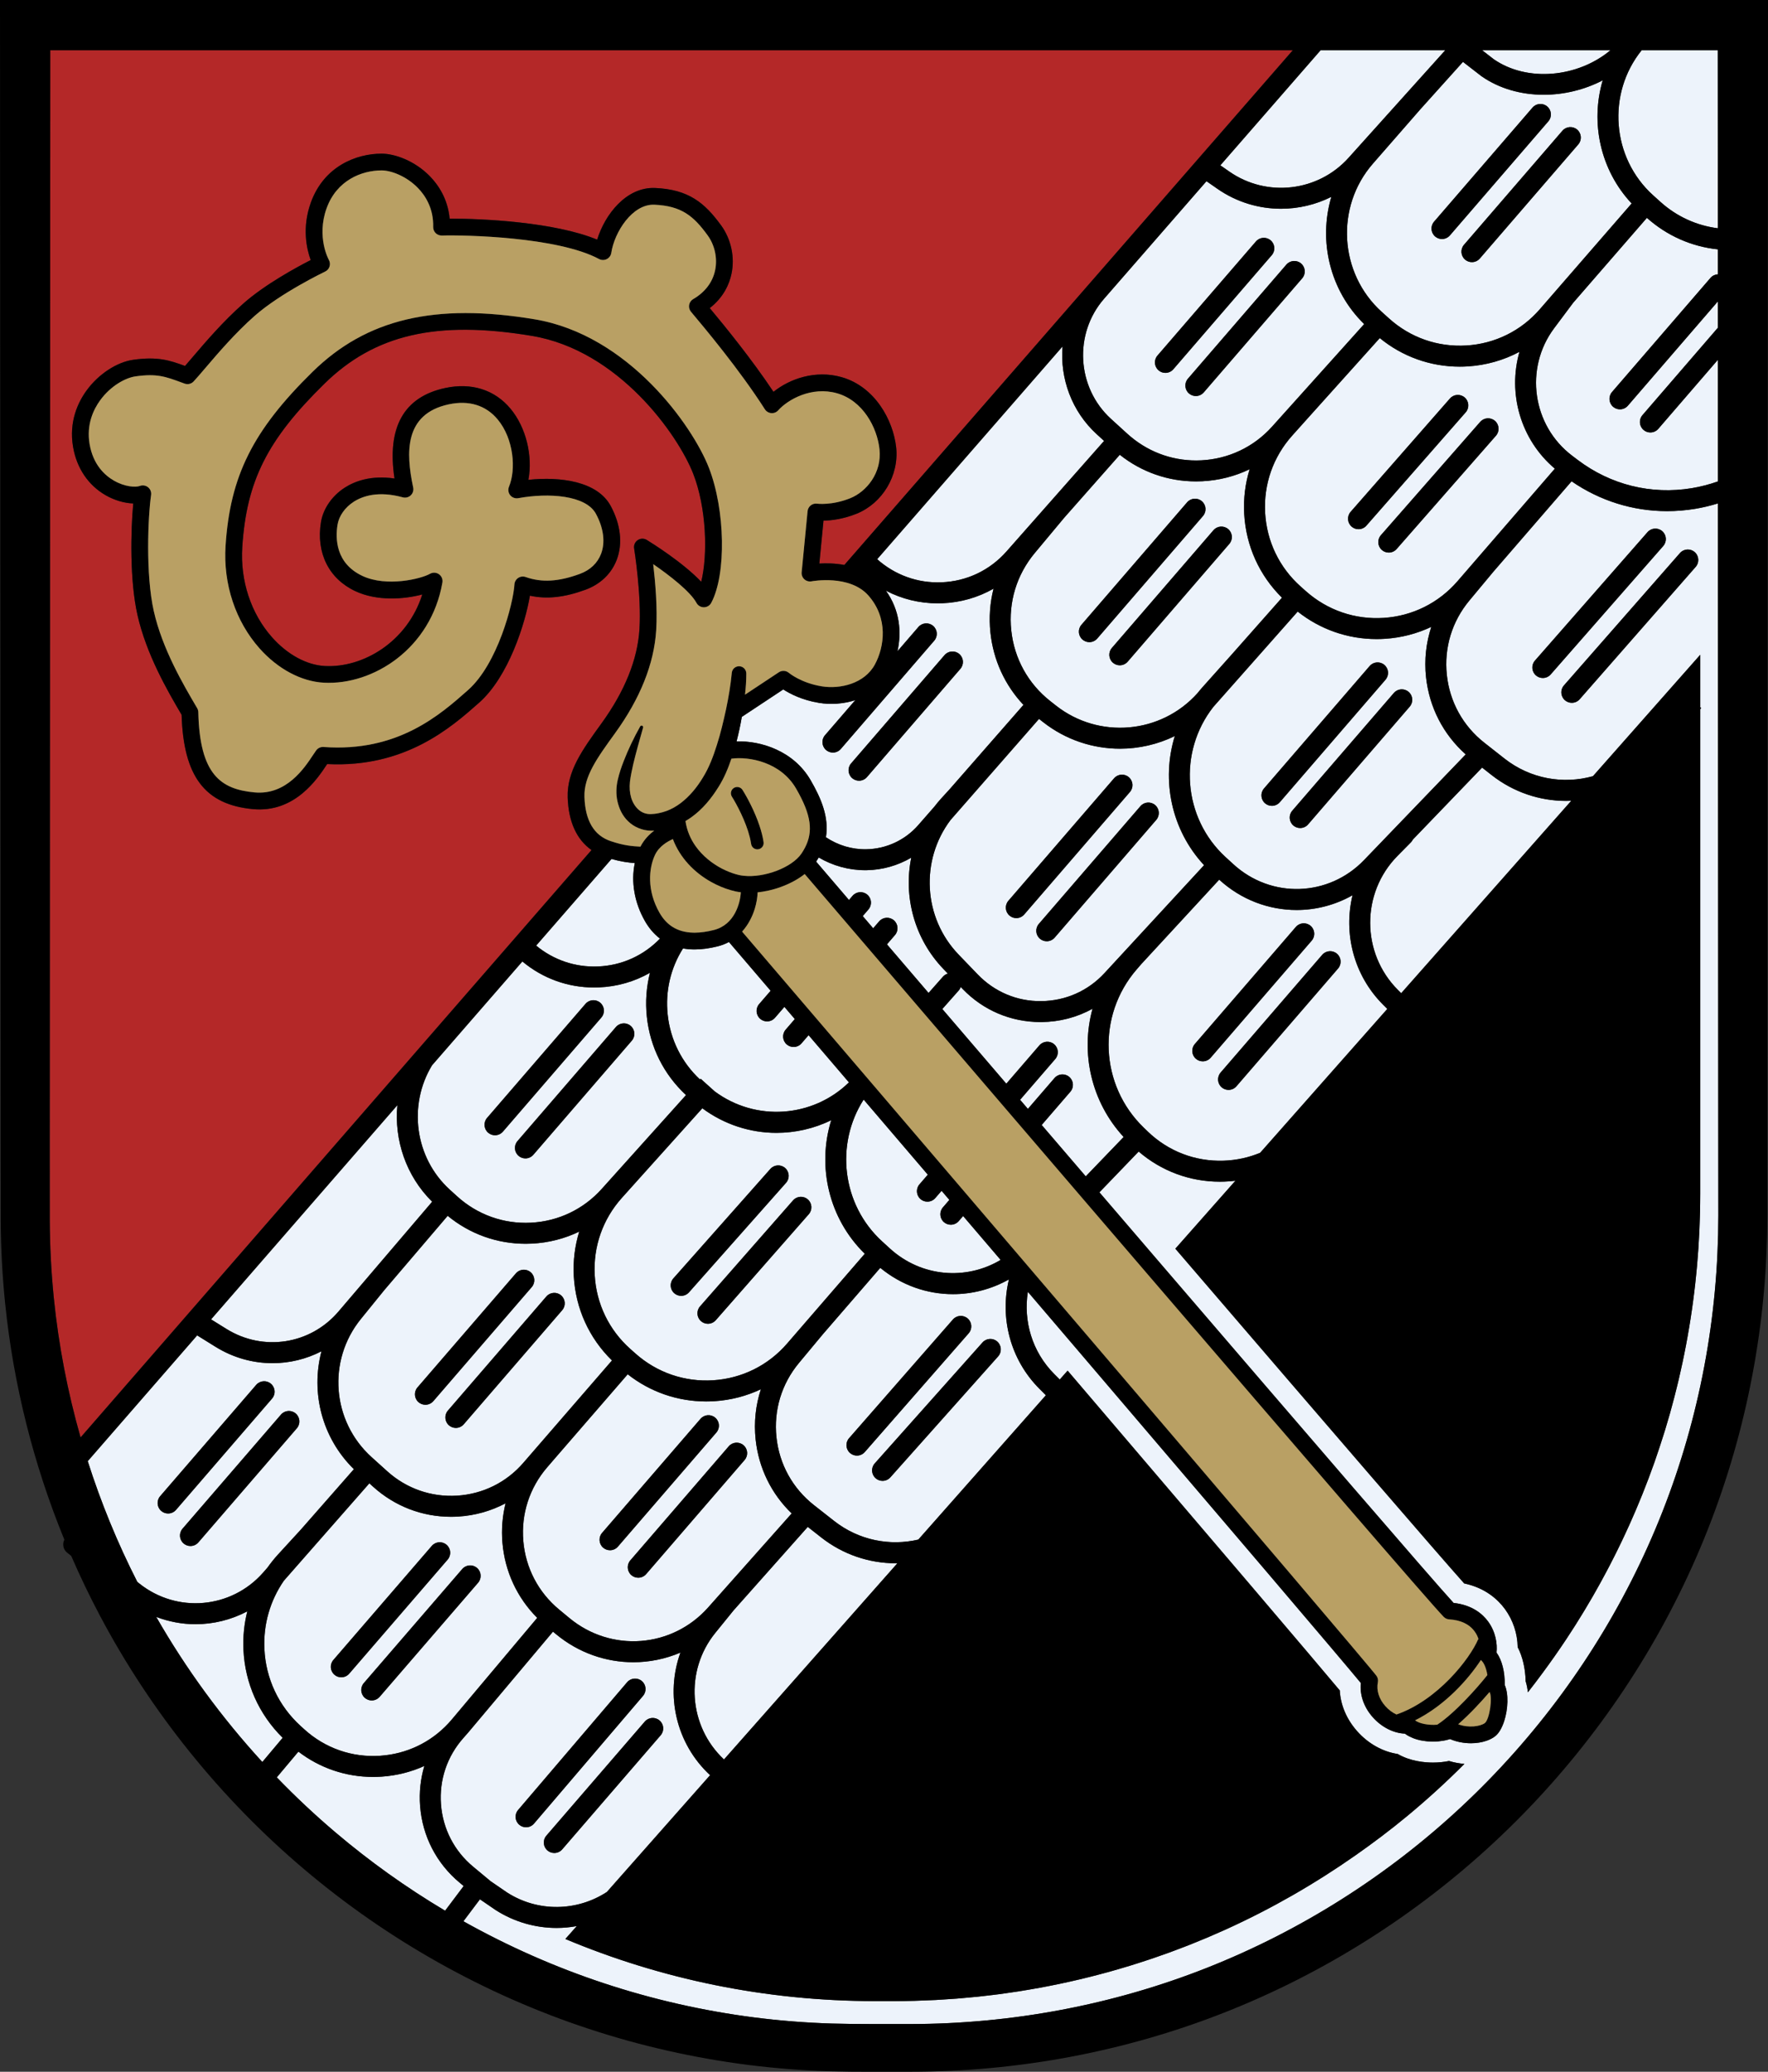 <?xml version="1.0" encoding="utf-8"?>
<!-- Generator: Adobe Illustrator 15.1.0, SVG Export Plug-In . SVG Version: 6.00 Build 0)  -->
<!DOCTYPE svg PUBLIC "-//W3C//DTD SVG 1.1//EN" "http://www.w3.org/Graphics/SVG/1.1/DTD/svg11.dtd">
<svg version="1.1" id="Ebene_1" xmlns="http://www.w3.org/2000/svg" xmlns:xlink="http://www.w3.org/1999/xlink" x="0px" y="0px"
	 width="256.088px" height="300px" viewBox="0 0 256.088 300" enable-background="new 0 0 256.088 300" xml:space="preserve">
<rect x="0" y="0" width="256.088" height="300" fill="#333333" stroke="none"/>
<g>
	<path fill="#B42828" d="M69.166,142.065l16.51-18.977c-2.155-1.514-3.34-4.104-3.447-7.626c-0.116-3.796,2.101-6.859,4.907-10.735
		c3.361-4.644,5.207-9.22,5.486-13.602c0.316-4.946-0.76-11.646-0.771-11.713c-0.076-0.468,0.128-0.938,0.522-1.202
		c0.393-0.265,0.905-0.276,1.309-0.028c0.625,0.382,5.232,3.243,7.886,6.06c0.969-3.908,0.771-10.693-1.154-15.634
		c-2.189-5.614-10.787-17.884-23.393-19.977c-13.768-2.287-22.756-0.208-30.051,6.95c-8.264,8.11-11.261,14.075-11.877,23.638
		c-0.313,4.865,1.26,9.628,4.317,13.065c2.222,2.5,5.005,4.013,7.634,4.153c5.525,0.294,11.936-3.476,14.122-10.358
		c-2.641,0.701-6.54,0.998-9.695-0.479c-3.838-1.797-5.701-5.532-4.982-9.99c0.313-1.941,1.597-3.808,3.433-4.99
		c1.451-0.935,3.815-1.837,7.221-1.333c-1.123-7.41,1.34-11.814,7.333-13.103c3.817-0.822,7.183,0.245,9.479,3.006
		c2.257,2.716,3.232,6.835,2.581,10.288c4.666-0.495,10.001,0.224,11.919,3.776c1.452,2.69,1.764,5.459,0.879,7.796
		c-0.76,2.008-2.363,3.547-4.513,4.337c-3.06,1.123-5.609,1.405-8.064,0.868c-0.674,4.017-3.088,11.714-7.35,15.488
		c-4.018,3.558-10.693,9.465-22.016,8.892c-0.01,0.014-0.02,0.029-0.03,0.045c-1.394,2.107-4.658,7.04-10.708,6.483
		c-6.97-0.645-10.078-4.734-10.347-13.657c-2.085-3.542-5.113-8.772-6.402-14.491c-1.117-4.956-0.978-12.124-0.604-16.116
		c-1.271-0.039-2.717-0.454-4.001-1.191c-2.512-1.443-4.186-3.921-4.712-6.977c-0.634-3.687,0.719-6.498,1.967-8.208
		c1.716-2.354,4.364-4.091,6.747-4.427c3.517-0.495,5.256,0.068,7.5,0.891c0.342-0.391,0.728-0.842,1.149-1.336
		c1.836-2.152,4.351-5.098,7.302-7.707c3.111-2.753,7.699-5.241,9.75-6.29c-0.583-1.607-1.288-4.704,0.026-8.335
		c1.886-5.213,6.528-7.071,10.243-7.071c1.893,0,4.79,1.011,6.995,3.27c1.205,1.235,2.598,3.254,2.863,6.142
		c4.757-0.018,15.208,0.488,21.368,3.039c1.115-3.635,4.214-7.655,8.386-7.481c4.863,0.21,7.193,2.151,9.577,5.429
		c1.442,1.984,2,4.602,1.493,7.002c-0.303,1.437-1.103,3.369-3.146,4.962c2.157,2.586,6.041,7.34,9.229,12.123
		c2.368-1.899,6.087-3.199,9.866-2.126c4.83,1.371,7.483,6.244,7.905,10.191c0.432,4.054-1.992,8.091-5.763,9.6
		c-1.949,0.779-3.665,0.97-4.765,0.991l-0.604,6.213c0.958-0.059,2.253-0.053,3.625,0.203l35.326-40.535
		c0,0,0.001-0.001,0.002-0.001l29.622-33.991H7.282l-0.08,157.982l0.004,11.521c0.021,3.736,0.218,7.472,0.59,11.188
		c0.69,6.824,1.997,13.582,3.875,20.177L69.166,142.065"/>
	<path fill="#EDF3FB" d="M233.259,7.282h-18.567l1.687,1.305C221.207,11.921,228.519,11.239,233.259,7.282"/>
	<path fill="#EDF3FB" d="M38.295,238.75c0.196,4.312,2.062,8.281,5.255,11.184l0.52,0.472c3.02,2.745,6.925,4.109,10.999,3.833
		c3.81-0.256,7.284-1.91,9.866-4.682l0.021-0.024c0.002-0.003,0.005-0.005,0.008-0.008c0.167-0.18,0.332-0.364,0.49-0.554
		l12.358-14.698c-2.916-2.919-4.689-6.729-5.038-10.894c-0.162-1.942-0.001-3.858,0.453-5.693c-2.089,1.106-4.406,1.767-6.842,1.918
		c-0.355,0.021-0.711,0.032-1.064,0.032c-4.171,0-8.134-1.518-11.26-4.338l-0.563-0.509l-12.383,14.105
		C39.128,231.771,38.134,235.197,38.295,238.75 M66.954,227.2c0.547-0.634,1.505-0.704,2.14-0.157
		c0.634,0.548,0.704,1.506,0.158,2.14L54.99,245.705c-0.299,0.348-0.724,0.525-1.149,0.525c-0.351,0-0.704-0.121-0.991-0.368
		c-0.635-0.548-0.704-1.505-0.157-2.14L66.954,227.2z M48.286,240.37l14.26-16.521c0.548-0.634,1.506-0.704,2.14-0.156
		c0.634,0.547,0.704,1.504,0.157,2.139l-14.261,16.522c-0.301,0.347-0.724,0.525-1.15,0.525c-0.351,0-0.704-0.12-0.99-0.368
		C47.808,241.962,47.738,241.005,48.286,240.37z"/>
	<path fill="#EDF3FB" d="M166.247,163.847c2.968,2.862,6.867,4.363,10.989,4.225c1.852-0.062,3.636-0.454,5.292-1.141l18.417-20.834
		l-0.608-0.608c-4.28-4.28-5.759-10.34-4.43-15.851c-2.509,1.418-5.299,2.136-8.097,2.136c-3.993,0-7.995-1.453-11.201-4.384
		l-0.012-0.011l-11.288,12.228l-0.668,0.772c-5.796,6.698-5.344,16.764,1.031,22.914L166.247,163.847 M193.656,138.104
		c0.635,0.548,0.705,1.506,0.157,2.14l-14.717,17.051c-0.301,0.349-0.724,0.526-1.149,0.526c-0.351,0-0.704-0.121-0.991-0.368
		c-0.634-0.548-0.703-1.505-0.157-2.14l14.718-17.051C192.065,137.626,193.022,137.557,193.656,138.104z M173.067,151.177
		l14.633-16.954c0.548-0.635,1.506-0.705,2.14-0.157c0.635,0.547,0.705,1.505,0.157,2.14l-14.634,16.955
		c-0.298,0.347-0.723,0.525-1.147,0.525c-0.353,0-0.705-0.121-0.991-0.369C172.589,152.77,172.519,151.811,173.067,151.177z"/>
	<path fill="#EDF3FB" d="M68.526,270.295l2.55,2.12l2.398,1.641c4.477,2.859,10.123,2.719,14.43-0.09l14.952-16.913l-0.004-0.003
		c-4.979-4.609-6.492-11.668-4.294-17.747c-2.17,0.922-4.491,1.395-6.821,1.395c-3.946,0-7.914-1.338-11.203-4.065l-0.437-0.362
		l-12.32,14.653c-0.178,0.211-0.36,0.415-0.545,0.618c-0.001,0.002-0.002,0.004-0.003,0.006l-0.112,0.124
		c-2.357,2.656-3.508,6.069-3.239,9.61C64.145,264.823,65.795,268.024,68.526,270.295 M95.538,249.133
		c0.634,0.548,0.705,1.506,0.157,2.14l-14.261,16.522c-0.3,0.348-0.723,0.525-1.149,0.525c-0.351,0-0.704-0.121-0.991-0.367
		c-0.634-0.549-0.705-1.506-0.157-2.141l14.26-16.523C93.946,248.657,94.905,248.587,95.538,249.133z M75.043,262.094l15.791-18.498
		c0.544-0.637,1.502-0.713,2.139-0.169c0.638,0.544,0.712,1.502,0.169,2.139l-15.791,18.497c-0.3,0.353-0.726,0.532-1.155,0.532
		c-0.348,0-0.699-0.119-0.985-0.363C74.575,263.688,74.499,262.73,75.043,262.094z"/>
	<path fill="#EDF3FB" d="M151.491,202.038l-0.922-0.923c-4.28-4.279-5.759-10.34-4.43-15.851c-2.51,1.418-5.3,2.136-8.098,2.136
		c-3.722,0-7.451-1.264-10.537-3.811l-8.312,9.608l-3.466,4.165c-2.516,3.022-3.674,6.842-3.26,10.753
		c0.415,3.912,2.345,7.404,5.438,9.834l2.915,2.288c3.582,2.814,8.074,3.662,12.196,2.7L151.491,202.038 M124.122,210.777
		c-0.354,0-0.71-0.124-0.999-0.376c-0.63-0.552-0.694-1.51-0.143-2.141l15.047-17.195c0.552-0.63,1.511-0.693,2.142-0.143
		c0.632,0.552,0.694,1.511,0.143,2.141l-15.047,17.195C124.965,210.601,124.544,210.777,124.122,210.777z M128.966,213.925
		c-0.299,0.337-0.716,0.508-1.133,0.508c-0.359,0-0.72-0.126-1.008-0.383c-0.625-0.559-0.681-1.518-0.123-2.143l15.612-17.517
		c0.557-0.628,1.517-0.682,2.142-0.124c0.626,0.558,0.681,1.517,0.123,2.142L128.966,213.925z"/>
	<path fill="#EDF3FB" d="M129.988,226.361c-0.084,0.002-0.169,0.007-0.253,0.007c-3.781,0-7.587-1.228-10.791-3.743l-1.943-1.527
		l-10.744,12.089l-2.654,3.271c-4.444,5.477-3.883,13.509,1.265,18.32L129.988,226.361"/>
	<path fill="#EDF3FB" d="M211.113,84.161l14.1-16.297c-4.985-4.208-6.843-10.909-5.125-16.917c-2.287,1.218-4.829,1.946-7.498,2.11
		c-0.388,0.024-0.772,0.036-1.154,0.036c-4.245,0-8.292-1.444-11.582-4.137l-10.271,11.43l-2.406,2.684
		c-2.765,3.082-4.159,7.056-3.926,11.19c0.232,4.133,2.062,7.926,5.156,10.678l0.737,0.656c3.115,2.773,7.12,4.15,11.283,3.879
		C204.588,89.202,208.383,87.315,211.113,84.161 M196.775,76.631c-0.355,0-0.713-0.125-1-0.376c-0.63-0.552-0.693-1.511-0.141-2.141
		l14.387-16.412c0.552-0.63,1.511-0.693,2.142-0.141c0.63,0.553,0.692,1.511,0.142,2.141l-14.388,16.412
		C197.616,76.457,197.196,76.631,196.775,76.631z M201.158,80.017c-0.356,0-0.713-0.124-1.001-0.376
		c-0.63-0.552-0.692-1.512-0.141-2.141l14.387-16.412c0.554-0.63,1.512-0.693,2.142-0.141s0.693,1.511,0.142,2.141L202.297,79.5
		C201.998,79.842,201.578,80.017,201.158,80.017z"/>
	<path fill="#EDF3FB" d="M205.714,15.844l-6.855,7.854c-5.474,6.27-4.896,15.901,1.291,21.47l1.057,0.952
		c3.08,2.774,7.055,4.16,11.195,3.908c4.139-0.253,7.915-2.118,10.634-5.249l13.302-15.315c-4.548-4.844-6-11.705-4.193-17.828
		c-2.638,1.368-5.613,2.084-8.542,2.084c-3.23,0-6.4-0.864-8.987-2.665l-0.064-0.046l-2.646-2.049L205.714,15.844 M228.452,18.771
		c0.634,0.548,0.705,1.506,0.157,2.14l-14.26,16.522c-0.301,0.349-0.724,0.526-1.149,0.526c-0.353,0-0.705-0.122-0.991-0.368
		c-0.635-0.548-0.705-1.506-0.158-2.14l14.261-16.522C226.859,18.294,227.818,18.224,228.452,18.771z M207.716,32.104l14.262-16.522
		c0.546-0.635,1.505-0.705,2.139-0.157s0.704,1.506,0.157,2.141l-14.261,16.522c-0.301,0.347-0.724,0.525-1.149,0.525
		c-0.35,0-0.704-0.121-0.99-0.368C207.239,33.696,207.168,32.738,207.716,32.104z"/>
	<path fill="#EDF3FB" d="M30.572,191.049l2.223,1.382c5.333,3.316,12.16,2.257,16.235-2.521l13.565-15.896
		c-3.799-3.752-5.508-8.943-5.037-13.983L30.572,191.049"/>
	<path fill="#EDF3FB" d="M200.625,92.5c-0.412,0.028-0.823,0.041-1.231,0.041c-4.172,0-8.157-1.391-11.43-3.983l-12.185,13.768
		c-0.01,0.011-0.021,0.021-0.029,0.032c-5.133,6.526-4.425,16.087,1.781,21.763l0.005,0.004c0,0,0,0,0,0.001c0,0,0,0,0.001,0
		l1.12,1.024c5.468,5,13.776,4.735,18.915-0.604l14.732-15.307c-3.255-2.893-5.285-6.828-5.749-11.199
		c-0.264-2.495,0.005-4.957,0.761-7.264C205.244,91.754,202.984,92.347,200.625,92.5 M184.227,116.688
		c-0.35,0-0.704-0.121-0.99-0.369c-0.634-0.547-0.705-1.505-0.157-2.14l15.31-17.737c0.547-0.634,1.506-0.705,2.14-0.158
		c0.635,0.549,0.705,1.506,0.157,2.141l-15.31,17.737C185.077,116.51,184.653,116.688,184.227,116.688z M204.192,102.325
		l-14.718,17.052c-0.3,0.347-0.724,0.526-1.149,0.526c-0.35,0-0.703-0.121-0.99-0.369c-0.635-0.547-0.705-1.505-0.157-2.14
		l14.718-17.051c0.547-0.635,1.506-0.705,2.139-0.157C204.669,100.733,204.74,101.691,204.192,102.325z"/>
	<path fill="#EDF3FB" d="M185.555,30.229c-3.202,0-6.422-0.944-9.213-2.885l-1.588-1.104l-14.839,17.028
		c-4.412,5.063-3.961,12.86,1.004,17.383l1.434,1.306l0.95,0.865c0.153,0.14,0.312,0.274,0.47,0.407
		c2.863,2.401,6.468,3.617,10.227,3.429c3.964-0.199,7.607-1.934,10.259-4.886l13.337-14.844
		c-4.995-4.868-6.643-12.045-4.758-18.419C190.567,29.646,188.067,30.229,185.555,30.229 M168.803,53.995
		c-0.352,0-0.704-0.121-0.99-0.369c-0.635-0.548-0.705-1.505-0.157-2.14l14.261-16.522c0.547-0.635,1.505-0.705,2.139-0.157
		c0.635,0.547,0.706,1.505,0.158,2.139L169.953,53.47C169.653,53.816,169.229,53.995,168.803,53.995z M188.622,40.298
		l-14.261,16.523c-0.301,0.347-0.724,0.526-1.149,0.526c-0.351,0-0.704-0.122-0.99-0.369c-0.635-0.548-0.705-1.505-0.157-2.14
		l14.261-16.521c0.548-0.635,1.506-0.706,2.14-0.158C189.098,38.707,189.168,39.665,188.622,40.298z"/>
	<path fill="#EDF3FB" d="M202.958,143.819l24.634-27.866c-0.25,0.011-0.5,0.02-0.751,0.02c-3.78,0-7.587-1.227-10.79-3.743
		l-1.375-1.081l-10.028,10.419c-0.069,0.14-0.155,0.273-0.271,0.391l-1.958,1.983c-5.297,5.366-5.269,14.068,0.062,19.399
		L202.958,143.819"/>
	<path fill="#EDF3FB" d="M174.152,69.688c-0.306,0.015-0.611,0.022-0.915,0.022c-4.036,0-7.888-1.349-11.041-3.855l-8.058,9.125
		l-4.253,5.098c-2.626,3.147-3.836,7.125-3.408,11.202c0.428,4.076,2.438,7.717,5.661,10.25l0.815,0.642
		c6.23,4.898,15.21,4.105,20.489-1.789c0.222-0.279,0.452-0.554,0.69-0.822l4.217-4.717c0,0,0-0.001,0.001-0.001l7.338-8.293
		c-3.274-3.227-5.208-7.493-5.469-12.118c-0.125-2.227,0.147-4.413,0.784-6.481C178.889,68.969,176.57,69.566,174.152,69.688
		 M157.789,92.984c-0.353,0-0.705-0.122-0.992-0.37c-0.634-0.547-0.705-1.505-0.157-2.139l15.309-17.737
		c0.549-0.635,1.506-0.705,2.141-0.157c0.634,0.547,0.705,1.506,0.157,2.14l-15.31,17.736
		C158.635,92.806,158.212,92.984,157.789,92.984z M178.062,78.759l-14.718,17.052c-0.3,0.347-0.723,0.526-1.148,0.526
		c-0.352,0-0.704-0.122-0.991-0.369c-0.635-0.548-0.704-1.505-0.157-2.14l14.718-17.051c0.547-0.635,1.505-0.705,2.14-0.157
		C178.539,77.167,178.61,78.124,178.062,78.759z"/>
	<path fill="#EDF3FB" d="M119.632,121.237c1.721,1.155,3.769,1.781,5.859,1.738c2.872-0.05,5.605-1.319,7.497-3.48l2.347-2.681
		c0.318-0.416,0.654-0.823,1.014-1.216l1.206-1.318l10.688-12.21c-2.692-2.857-4.366-6.493-4.784-10.475
		c-0.228-2.167-0.068-4.311,0.452-6.355c-2.233,1.274-4.752,2.005-7.407,2.112c-0.226,0.01-0.452,0.014-0.677,0.014
		c-2.655,0-5.211-0.631-7.506-1.831c2.045,2.851,2.283,6.061,1.674,8.767l3.03-3.511c0.548-0.635,1.506-0.705,2.14-0.158
		c0.635,0.547,0.705,1.505,0.157,2.139l-13.531,15.677c-0.3,0.348-0.723,0.526-1.148,0.526c-0.352,0-0.705-0.121-0.991-0.37
		c-0.634-0.546-0.704-1.505-0.157-2.139l4.388-5.083c-1.727,0.561-3.583,0.666-5.236,0.398c-2.48-0.401-4.256-1.34-5.195-1.949
		l-6.002,3.973c-0.205,1.192-0.457,2.376-0.763,3.555c3.512-0.112,8.265,1.36,10.726,5.611
		C118.908,115.553,120.109,118.301,119.632,121.237 M123.278,110.543l13.535-15.681c0.548-0.635,1.506-0.705,2.139-0.158
		c0.635,0.548,0.706,1.506,0.158,2.14l-13.535,15.681c-0.3,0.348-0.723,0.526-1.149,0.526c-0.351,0-0.704-0.122-0.99-0.369
		C122.801,112.135,122.73,111.177,123.278,110.543z"/>
	<path fill="#EDF3FB" d="M128.471,136.747c1.837,2.145,3.859,4.505,6.027,7.037l2.087-2.359c0.196-0.22,0.441-0.366,0.706-0.444
		l-0.618-0.641c-4.253-4.415-5.82-10.495-4.684-16.142c-1.94,1.133-4.158,1.771-6.445,1.811c-0.077,0.001-0.153,0.002-0.229,0.002
		c-2.383,0-4.705-0.651-6.726-1.843c-0.113,0.2-0.242,0.401-0.373,0.603c0.838,0.978,2.479,2.896,4.752,5.551l0.524-0.608
		c0.548-0.634,1.505-0.704,2.14-0.157c0.634,0.548,0.705,1.506,0.157,2.14l-0.825,0.957c0.484,0.566,0.987,1.153,1.51,1.765
		l0.86-0.997c0.548-0.634,1.506-0.705,2.14-0.158c0.635,0.548,0.705,1.505,0.157,2.14L128.471,136.747"/>
	<path fill="#EDF3FB" d="M111.622,143.466c-2.101-2.457-4.119-4.816-6.038-7.06c-0.479,0.255-1.001,0.466-1.577,0.613
		c-1.267,0.324-2.402,0.466-3.416,0.466c-0.596,0-1.146-0.054-1.662-0.145c-1.792,2.837-2.578,6.166-2.221,9.565
		c0.383,3.646,2.034,6.941,4.684,9.409l0.095-0.105l2.038,1.831c5.939,4.409,14.192,3.814,19.44-1.307
		c-1.989-2.326-3.941-4.609-5.846-6.837l-1.024,1.186c-0.3,0.348-0.723,0.525-1.149,0.525c-0.351,0-0.704-0.12-0.99-0.367
		c-0.634-0.548-0.705-1.505-0.157-2.14l1.326-1.537c-0.506-0.592-1.01-1.182-1.509-1.765l-1.362,1.578
		c-0.3,0.348-0.724,0.526-1.149,0.526c-0.351,0-0.704-0.121-0.991-0.369c-0.634-0.547-0.705-1.505-0.158-2.14L111.622,143.466"/>
	<path fill="#EDF3FB" d="M134.39,170.096c-3.144-3.678-6.254-7.317-9.293-10.872c-4.141,6.451-3.158,15.197,2.666,20.523
		l1.125,1.029c4.541,4.151,11.034,4.661,16.05,1.663c-1.808-2.115-3.622-4.239-5.432-6.357l-0.637,0.737
		c-0.3,0.348-0.723,0.525-1.148,0.525c-0.352,0-0.704-0.121-0.991-0.368c-0.634-0.547-0.704-1.506-0.157-2.14l0.938-1.088
		c-0.375-0.441-0.751-0.88-1.126-1.319l-0.908,1.051c-0.3,0.348-0.723,0.525-1.148,0.525c-0.352,0-0.704-0.12-0.991-0.368
		c-0.635-0.547-0.704-1.506-0.157-2.14L134.39,170.096"/>
	<path fill="#EDF3FB" d="M239.459,28.288l1.057,0.952c2.354,2.119,5.23,3.426,8.305,3.813l-0.014-25.771h-11.023
		C232.73,13.556,233.426,22.854,239.459,28.288"/>
	<path fill="#EDF3FB" d="M158.246,146.073c-2.228,1.229-4.738,1.896-7.371,1.924c-0.058,0-0.115,0-0.173,0
		c-4.291,0-8.286-1.698-11.269-4.793l-0.274-0.286c-0.063,0.186-0.163,0.362-0.301,0.517l-2.366,2.673
		c2.893,3.377,6.009,7.013,9.269,10.815l4.793-5.554c0.549-0.634,1.507-0.705,2.141-0.157c0.634,0.547,0.705,1.505,0.157,2.139
		l-5.094,5.902c0.375,0.438,0.751,0.876,1.129,1.317l3.857-4.469c0.548-0.635,1.506-0.706,2.14-0.157
		c0.635,0.547,0.705,1.505,0.157,2.139l-4.157,4.816c2.095,2.442,4.229,4.931,6.383,7.441l5.487-5.701
		C158.038,159.527,156.496,152.464,158.246,146.073"/>
	<path fill="#EDF3FB" d="M162.235,108.415c-3.919,0-7.857-1.267-11.156-3.859l-0.58-0.456l-12.819,14.644
		c-4.396,5.831-3.98,14.135,1.18,19.491l2.76,2.865c2.436,2.529,5.713,3.919,9.224,3.864c3.512-0.038,6.758-1.479,9.14-4.06
		l14.422-15.623c-4.751-5.101-6.214-12.304-4.24-18.694C167.679,107.795,164.963,108.415,162.235,108.415 M147.208,132.945
		c-0.352,0-0.704-0.121-0.99-0.369c-0.635-0.547-0.705-1.505-0.157-2.14l15.309-17.737c0.548-0.635,1.506-0.705,2.141-0.157
		c0.634,0.547,0.704,1.505,0.157,2.14l-15.31,17.736C148.057,132.767,147.634,132.945,147.208,132.945z M167.483,118.719
		l-14.718,17.052c-0.3,0.348-0.724,0.526-1.149,0.526c-0.351,0-0.704-0.122-0.99-0.369c-0.635-0.547-0.705-1.505-0.156-2.14
		l14.716-17.052c0.548-0.635,1.507-0.705,2.141-0.157C167.959,117.127,168.03,118.085,167.483,118.719z"/>
	<path fill="#EDF3FB" d="M114.005,194.555l2.87-3.317h0l8.384-9.69c-5.245-5.126-6.921-12.672-4.863-19.333
		c-2.484,1.208-5.201,1.827-7.93,1.827c-3.757,0-7.526-1.178-10.738-3.56l-9.135,10.167l-2.525,2.814
		c-2.764,3.083-4.158,7.058-3.925,11.19c0.232,4.134,2.064,7.926,5.156,10.678l0.737,0.656c3.115,2.773,7.125,4.15,11.285,3.879
		C107.482,199.595,111.277,197.708,114.005,194.555 M98.664,187.644c-0.357,0-0.717-0.127-1.005-0.383
		c-0.628-0.556-0.686-1.515-0.129-2.142l14.057-15.857c0.556-0.626,1.515-0.685,2.142-0.129c0.627,0.556,0.685,1.515,0.129,2.142
		L99.8,187.132C99.5,187.471,99.083,187.644,98.664,187.644z M102.538,191.686c-0.356,0-0.712-0.124-1-0.377
		c-0.63-0.554-0.692-1.511-0.14-2.141l13.471-15.349c0.553-0.631,1.511-0.693,2.141-0.141s0.692,1.512,0.14,2.142l-13.471,15.35
		C103.378,191.511,102.959,191.686,102.538,191.686z"/>
	<path fill="#EDF3FB" d="M86.615,139.947c3.444-0.138,6.603-1.574,8.98-4.034c-0.953-0.727-1.65-1.622-2.155-2.498
		c-1.553-2.696-2.062-5.714-1.493-8.438c-0.942-0.069-1.977-0.197-3.369-0.6l-10.919,12.55
		C80.175,139.007,83.311,140.082,86.615,139.947"/>
	<path fill="#EDF3FB" d="M127.054,80.975c2.575,2.292,5.862,3.487,9.328,3.346c3.649-0.146,6.991-1.735,9.408-4.473l14.131-16.001
		l-1.046-0.953c-3.656-3.33-5.344-8.09-4.972-12.727L127.054,80.975"/>
	<path fill="#EDF3FB" d="M53.826,211l2.269,2.046c2.78,2.507,6.37,3.758,10.105,3.53c3.736-0.231,7.144-1.916,9.594-4.745
		l12.847-14.832c-3.31-3.233-5.265-7.522-5.526-12.174c-0.126-2.227,0.147-4.413,0.783-6.481c-2.115,1.02-4.435,1.617-6.853,1.738
		c-0.305,0.016-0.61,0.022-0.914,0.022c-4.142,0-8.09-1.417-11.287-4.05l-9.192,10.772l-3.381,4.168
		C47.382,197.019,48.066,205.804,53.826,211 M81.277,187.58c0.634,0.547,0.705,1.505,0.157,2.139l-14.261,16.523
		c-0.3,0.347-0.723,0.525-1.148,0.525c-0.351,0-0.704-0.122-0.991-0.369c-0.634-0.548-0.705-1.505-0.157-2.141l14.261-16.521
		C79.686,187.102,80.644,187.032,81.277,187.58z M60.469,200.907l14.261-16.522c0.548-0.635,1.505-0.704,2.14-0.157
		c0.634,0.548,0.704,1.506,0.158,2.14L62.766,202.89c-0.301,0.347-0.724,0.525-1.148,0.525c-0.352,0-0.705-0.122-0.991-0.369
		C59.991,202.499,59.922,201.542,60.469,200.907z"/>
	<path fill="#EDF3FB" d="M103.519,202.896c-0.413,0.026-0.824,0.039-1.233,0.039c-4.144,0-8.105-1.373-11.366-3.934l-10.468,12.086
		c-0.001,0.003-0.001,0.003-0.003,0.004l-1.185,1.373c-2.562,2.968-3.792,6.755-3.466,10.663c0.327,3.905,2.169,7.436,5.187,9.938
		l1.485,1.229c6.049,5.018,14.877,4.348,20.099-1.526l12.103-13.617c-2.949-2.841-4.785-6.584-5.222-10.717
		c-0.264-2.495,0.005-4.956,0.76-7.265C108.136,202.148,105.878,202.74,103.519,202.896 M88.356,224.48
		c-0.351,0-0.704-0.122-0.99-0.368c-0.635-0.548-0.705-1.506-0.158-2.141l14.261-16.521c0.548-0.634,1.505-0.704,2.14-0.157
		c0.634,0.549,0.705,1.505,0.158,2.14l-14.261,16.521C89.205,224.303,88.782,224.48,88.356,224.48z M107.855,211.412l-14.261,16.522
		c-0.3,0.347-0.723,0.525-1.149,0.525c-0.351,0-0.704-0.121-0.991-0.367c-0.634-0.549-0.705-1.507-0.157-2.142l14.26-16.521
		c0.548-0.635,1.507-0.704,2.14-0.157C108.332,209.819,108.403,210.777,107.855,211.412z"/>
	<path fill="#EDF3FB" d="M178.074,24.853c5.423,3.77,12.843,2.911,17.257-2l14.002-15.571h-18.056l-14.516,16.657L178.074,24.853"/>
	<path fill="#EDF3FB" d="M62.58,154.259c-3.473,5.719-2.533,13.355,2.56,17.994l1.057,0.962c2.934,2.672,6.73,4.036,10.697,3.836
		c3.964-0.199,7.607-1.935,10.259-4.887l12.214-13.594c-3.21-2.972-5.212-6.946-5.675-11.349c-0.227-2.167-0.067-4.311,0.453-6.355
		c-2.232,1.274-4.752,2.005-7.406,2.112c-0.227,0.01-0.453,0.014-0.678,0.014c-3.836,0-7.467-1.323-10.398-3.771L62.58,154.259
		 M91.357,148.554c0.634,0.547,0.704,1.505,0.157,2.139l-14.261,16.522c-0.3,0.349-0.724,0.526-1.149,0.526
		c-0.351,0-0.705-0.121-0.991-0.368c-0.635-0.548-0.705-1.506-0.157-2.141l14.261-16.521
		C89.765,148.075,90.722,148.005,91.357,148.554z M86.949,145.202c0.634,0.547,0.705,1.505,0.157,2.139l-14.26,16.522
		c-0.3,0.348-0.723,0.526-1.15,0.526c-0.35,0-0.703-0.121-0.99-0.369c-0.634-0.548-0.705-1.505-0.157-2.14l14.261-16.522
		C85.357,144.723,86.314,144.653,86.949,145.202z"/>
	<path fill="#EDF3FB" d="M35.265,238.888c-0.086-1.899,0.105-3.768,0.556-5.562c-2.331,1.233-4.911,1.864-7.505,1.864
		c-1.922,0-3.849-0.356-5.687-1.056c4.322,7.543,9.489,14.601,15.369,21.009l2.945-3.504
		C37.497,248.246,35.486,243.75,35.265,238.888"/>
	<path fill="#EDF3FB" d="M38.118,227.71l0.619-0.706c0.472-0.664,0.982-1.308,1.542-1.918l3.299-3.596l7.68-8.747
		c-4.638-4.544-6.27-11.108-4.693-17.072c-2.205,1.135-4.634,1.721-7.088,1.721c-2.835,0-5.701-0.778-8.283-2.385l-2.638-1.64
		l-15.847,18.214c1.914,6.008,4.313,11.86,7.178,17.479l0.294,0.236C25.634,233.653,33.513,232.956,38.118,227.71 M24.347,219.161
		c-0.351,0-0.705-0.121-0.991-0.368c-0.634-0.548-0.704-1.506-0.157-2.14l13.911-16.118c0.549-0.634,1.506-0.704,2.141-0.157
		c0.634,0.548,0.705,1.505,0.157,2.14l-13.912,16.118C25.196,218.983,24.773,219.161,24.347,219.161z M26.594,223.5
		c-0.634-0.547-0.704-1.504-0.157-2.138l14.261-16.523c0.546-0.634,1.505-0.704,2.139-0.157c0.635,0.549,0.705,1.506,0.157,2.141
		l-14.26,16.521c-0.3,0.349-0.724,0.526-1.149,0.526C27.234,223.87,26.88,223.748,26.594,223.5z"/>
	<path fill="#EDF3FB" d="M66.585,272.627c-3.368-2.801-5.403-6.748-5.735-11.115c-0.15-1.989,0.066-3.942,0.615-5.792
		c-1.926,0.871-4.014,1.4-6.194,1.546c-0.413,0.027-0.824,0.041-1.233,0.041c-3.938,0-7.696-1.275-10.815-3.663l-3.131,3.725
		c2.702,2.796,5.54,5.461,8.506,7.975c4.964,4.212,10.282,8.005,15.875,11.334l2.688-3.572L66.585,272.627"/>
	<path fill="#EDF3FB" d="M248.887,161.901L248.841,72.9c-1.078,0.33-2.179,0.598-3.295,0.782c-1.362,0.225-2.726,0.335-4.075,0.336
		c-4.928,0-9.704-1.483-13.832-4.322l-11.334,13.101l-3.473,4.172c-2.516,3.023-3.674,6.842-3.261,10.753
		c0.415,3.912,2.346,7.404,5.44,9.833l2.914,2.29c3.762,2.954,8.526,3.751,12.813,2.551l15.537-17.577v7.596l0.138,0.12l-0.138,0.16
		v70.152c0,0.884-0.01,1.765-0.029,2.645c-0.008,0.292-0.021,0.584-0.029,0.875c-0.018,0.584-0.034,1.168-0.061,1.75
		c-0.016,0.354-0.037,0.706-0.057,1.059c-0.027,0.52-0.055,1.037-0.088,1.554c-0.024,0.375-0.056,0.747-0.085,1.121
		c-0.037,0.493-0.075,0.986-0.118,1.478c-0.034,0.386-0.073,0.771-0.111,1.155c-0.048,0.475-0.095,0.949-0.147,1.423
		c-0.044,0.395-0.092,0.787-0.138,1.181c-0.058,0.462-0.115,0.922-0.176,1.381c-0.054,0.399-0.109,0.796-0.166,1.194
		c-0.066,0.45-0.134,0.9-0.202,1.35c-0.062,0.401-0.129,0.804-0.195,1.203c-0.073,0.441-0.148,0.881-0.229,1.319
		c-0.072,0.405-0.146,0.81-0.221,1.213c-0.083,0.432-0.169,0.862-0.254,1.292c-0.083,0.407-0.166,0.813-0.252,1.219
		c-0.088,0.421-0.183,0.84-0.277,1.259c-0.091,0.411-0.182,0.821-0.278,1.229c-0.097,0.411-0.199,0.82-0.3,1.23
		c-0.102,0.412-0.203,0.825-0.31,1.236c-0.103,0.397-0.21,0.79-0.317,1.184c-0.113,0.422-0.225,0.844-0.342,1.265
		c-0.104,0.364-0.215,0.728-0.321,1.093c-0.13,0.443-0.256,0.889-0.392,1.329c-0.079,0.258-0.162,0.515-0.244,0.771
		c-0.361,1.151-0.738,2.297-1.134,3.433c-0.052,0.147-0.1,0.297-0.151,0.443c-0.18,0.51-0.366,1.016-0.555,1.521
		c-0.1,0.271-0.197,0.546-0.3,0.817c-0.182,0.483-0.371,0.963-0.56,1.444c-0.113,0.289-0.226,0.582-0.341,0.871
		c-0.19,0.471-0.385,0.939-0.581,1.408c-0.121,0.293-0.243,0.587-0.367,0.878c-0.199,0.468-0.404,0.933-0.608,1.396
		c-0.128,0.288-0.255,0.576-0.384,0.863c-0.209,0.465-0.425,0.926-0.641,1.389c-0.131,0.281-0.263,0.562-0.396,0.843
		c-0.222,0.463-0.446,0.924-0.672,1.383c-0.137,0.273-0.271,0.547-0.409,0.818c-0.233,0.463-0.469,0.925-0.708,1.385
		c-0.137,0.262-0.274,0.521-0.412,0.782c-0.248,0.467-0.496,0.933-0.752,1.396c-0.134,0.246-0.271,0.49-0.406,0.734
		c-0.264,0.475-0.528,0.944-0.797,1.414c-0.132,0.227-0.264,0.45-0.396,0.676c-0.283,0.483-0.567,0.967-0.856,1.446
		c-0.118,0.195-0.237,0.389-0.357,0.583c-0.309,0.505-0.619,1.009-0.936,1.509c-0.092,0.146-0.187,0.29-0.279,0.436
		c-0.349,0.545-0.698,1.089-1.057,1.627c-0.024,0.037-0.05,0.074-0.074,0.111c-1.082,1.628-2.207,3.226-3.367,4.795
		c-0.697,0.942-1.401,1.877-2.125,2.797c-0.001,0.001-0.002,0.002-0.002,0.002c-0.061-0.549-0.162-1.094-0.327-1.609
		c-0.04-1.849-0.439-3.55-1.151-4.931c-0.028-1.966-0.681-3.932-1.854-5.525c-1.011-1.374-2.828-3.053-5.896-3.702
		c-3.936-4.413-18.217-20.959-41.562-48.152l-0.273-0.318l8.7-9.841c-0.533,0.065-1.07,0.111-1.613,0.129
		c-0.209,0.008-0.42,0.012-0.628,0.012c-4.359,0-8.482-1.534-11.775-4.365l-5.685,5.905c2.979,3.474,5.986,6.978,8.972,10.455
		c20.082,23.391,39.187,45.58,42.326,48.999c2.7,0.297,4.199,1.602,4.992,2.677c1.112,1.515,1.363,3.248,1.229,4.508
		c0.786,1.095,1.224,2.806,1.187,4.697c0.582,1.295,0.484,3.507-0.079,5.24c-0.309,0.949-0.757,1.757-1.312,2.188
		c-0.346,0.268-0.76,0.479-1.219,0.641c-0.687,0.243-1.473,0.368-2.278,0.368c-1.033,0-2.101-0.201-3.028-0.604
		c-0.224,0.072-0.462,0.133-0.706,0.184c-0.071,0.016-0.144,0.028-0.216,0.041c-0.063,0.012-0.133,0.02-0.197,0.029
		c-0.196,0.032-0.392,0.062-0.595,0.078c-0.252,0.021-0.507,0.036-0.764,0.036c-0.009,0-0.018-0.001-0.025-0.001
		c-0.193-0.001-0.388-0.017-0.582-0.029c-0.075-0.004-0.15-0.004-0.225-0.012c-0.106-0.009-0.209-0.024-0.313-0.038
		c-0.208-0.027-0.415-0.056-0.617-0.097c-0.314-0.065-0.62-0.147-0.911-0.25c0,0,0,0-0.001,0c-0.156-0.055-0.302-0.124-0.448-0.19
		c-0.119-0.052-0.24-0.103-0.352-0.163c-0.212-0.114-0.414-0.235-0.594-0.375c-1.64-0.06-3.379-0.938-4.652-2.379
		c-1.287-1.451-1.901-3.229-1.729-4.955c-2.386-2.918-19.955-23.532-40.439-47.524c-2.559-2.997-5.163-6.046-7.789-9.12
		c-0.669,4.214,0.602,8.681,3.832,11.912l0.79,0.79l1.137-1.286c22.3,26.117,35.83,42.011,39.419,46.306
		c0.116,2.116,0.983,4.169,2.509,5.892c1.602,1.81,3.706,2.983,5.881,3.311c1.849,1.069,3.938,1.244,5.111,1.244
		c0.799,0,1.588-0.079,2.328-0.23c0.712,0.217,1.462,0.356,2.225,0.421c-0.657,0.659-1.322,1.31-1.995,1.952
		c-0.008,0.008-0.017,0.017-0.024,0.024c-0.667,0.637-1.342,1.267-2.025,1.889c-0.012,0.012-0.024,0.022-0.037,0.034
		c-0.681,0.619-1.369,1.232-2.064,1.836c-0.013,0.011-0.024,0.021-0.037,0.032c-0.697,0.606-1.403,1.204-2.115,1.795
		c-0.006,0.004-0.012,0.009-0.017,0.013c-2.426,2.006-4.942,3.902-7.526,5.709c-5.834,4.082-12.048,7.657-18.595,10.634
		c-0.057,0.027-0.112,0.054-0.17,0.079c-0.718,0.325-1.442,0.64-2.168,0.95c-0.174,0.074-0.347,0.152-0.521,0.226
		c-0.657,0.279-1.32,0.548-1.984,0.812c-0.246,0.099-0.492,0.2-0.739,0.299c-0.617,0.241-1.239,0.476-1.861,0.708
		c-0.3,0.112-0.599,0.227-0.899,0.335c-0.589,0.215-1.182,0.422-1.774,0.626c-0.339,0.119-0.678,0.235-1.019,0.35
		c-0.568,0.19-1.139,0.376-1.71,0.557c-0.372,0.12-0.745,0.236-1.118,0.352c-0.551,0.169-1.104,0.334-1.659,0.494
		c-0.398,0.117-0.797,0.23-1.197,0.343c-0.539,0.149-1.079,0.296-1.62,0.438c-0.423,0.112-0.847,0.222-1.272,0.328
		c-0.525,0.132-1.052,0.262-1.582,0.387c-0.445,0.106-0.891,0.207-1.338,0.308c-0.517,0.115-1.033,0.229-1.551,0.339
		c-0.467,0.098-0.934,0.19-1.401,0.283c-0.507,0.099-1.013,0.198-1.521,0.292c-0.485,0.089-0.973,0.172-1.46,0.254
		c-0.496,0.086-0.992,0.171-1.492,0.249c-0.506,0.079-1.014,0.152-1.521,0.224c-0.485,0.07-0.971,0.142-1.459,0.206
		c-0.529,0.067-1.061,0.129-1.592,0.19c-0.471,0.055-0.941,0.114-1.415,0.162c-0.558,0.059-1.119,0.107-1.68,0.157
		c-0.45,0.041-0.899,0.086-1.353,0.12c-0.597,0.047-1.197,0.083-1.798,0.121c-0.42,0.025-0.839,0.058-1.26,0.08
		c-0.673,0.035-1.351,0.058-2.026,0.081c-0.352,0.011-0.701,0.03-1.054,0.04c-1.031,0.026-2.064,0.041-3.101,0.041h-2.605
		c-15.906,0-31.064-3.203-44.868-8.993l1.651-1.867c-0.961,0.175-1.936,0.267-2.915,0.267c-3.038,0-6.1-0.845-8.823-2.584
		l-2.286-1.562l-0.019,0.023l-2.376,3.158c6.472,3.624,13.285,6.638,20.328,8.966c7.093,2.349,14.414,4.01,21.829,4.961
		c3.708,0.472,7.438,0.765,11.176,0.882c3.69,0.108,7.599,0.057,11.434,0.072c14.649-0.014,29.281-2.752,42.897-8.129
		c13.613-5.373,26.194-13.344,36.892-23.334c10.705-9.981,19.526-21.978,25.836-35.179c6.326-13.195,10.081-27.595,11.091-42.19
		c0.131-1.825,0.204-3.653,0.257-5.481l0.035-2.744L248.887,161.901 M223.47,98.176c-0.354,0-0.712-0.125-0.999-0.376
		c-0.63-0.552-0.693-1.511-0.142-2.141l16.306-18.6c0.553-0.63,1.513-0.694,2.142-0.141c0.629,0.552,0.692,1.51,0.141,2.14
		l-16.305,18.6C224.313,98.001,223.892,98.176,223.47,98.176z M245.614,82.086l-16.804,19.168c-0.3,0.342-0.719,0.517-1.142,0.517
		c-0.354,0-0.71-0.124-0.998-0.376c-0.631-0.553-0.694-1.511-0.142-2.141l16.805-19.167c0.551-0.631,1.51-0.693,2.14-0.141
		C246.103,80.498,246.167,81.457,245.614,82.086z"/>
	<path fill="#EDF3FB" d="M227.866,43.847l-2.756,3.686c-4.336,5.804-3.166,14.083,2.611,18.456l0.809,0.613
		c4.769,3.608,10.637,5.06,16.522,4.088c1.29-0.213,2.555-0.546,3.787-0.979l-0.01-17.611l-8.63,10
		c-0.3,0.347-0.724,0.525-1.149,0.525c-0.351,0-0.704-0.12-0.989-0.368c-0.636-0.548-0.706-1.505-0.158-2.14l10.925-12.657
		l-0.002-3.813l-13.034,15.101c-0.301,0.348-0.724,0.526-1.149,0.526c-0.35,0-0.704-0.122-0.99-0.369
		c-0.634-0.548-0.705-1.505-0.157-2.14l14.262-16.522c0.281-0.326,0.669-0.5,1.067-0.522l-0.002-3.611
		c-3.801-0.397-7.367-1.966-10.275-4.562L227.866,43.847"/>
	<path d="M174.088,72.582c-0.635-0.547-1.592-0.478-2.141,0.157l-15.309,17.737c-0.548,0.634-0.477,1.592,0.157,2.139
		c0.287,0.248,0.64,0.37,0.992,0.37c0.424,0,0.847-0.179,1.147-0.526l15.31-17.736C174.793,74.087,174.722,73.129,174.088,72.582"/>
	<path d="M175.765,76.776l-14.718,17.051c-0.547,0.634-0.478,1.592,0.157,2.14c0.287,0.248,0.64,0.369,0.991,0.369
		c0.426,0,0.849-0.179,1.148-0.526l14.718-17.052c0.548-0.635,0.477-1.592-0.157-2.14C177.27,76.071,176.312,76.142,175.765,76.776"
		/>
	<path d="M163.509,112.542c-0.635-0.547-1.593-0.478-2.141,0.157l-15.309,17.737c-0.548,0.634-0.478,1.592,0.157,2.14
		c0.286,0.248,0.639,0.369,0.99,0.369c0.427,0,0.85-0.178,1.149-0.526l15.31-17.736C164.213,114.048,164.143,113.09,163.509,112.542
		"/>
	<path d="M165.185,116.737l-14.716,17.052c-0.549,0.634-0.479,1.592,0.156,2.14c0.286,0.248,0.64,0.369,0.99,0.369
		c0.426,0,0.85-0.179,1.149-0.526l14.718-17.052c0.547-0.634,0.477-1.592-0.157-2.139
		C166.692,116.032,165.733,116.102,165.185,116.737"/>
	<path d="M174.215,153.686c0.425,0,0.85-0.179,1.147-0.525l14.634-16.955c0.548-0.634,0.478-1.592-0.157-2.14
		c-0.634-0.547-1.592-0.478-2.14,0.157l-14.633,16.954c-0.548,0.634-0.478,1.593,0.157,2.14
		C173.51,153.565,173.863,153.686,174.215,153.686"/>
	<path d="M176.956,157.453c0.287,0.247,0.641,0.368,0.991,0.368c0.426,0,0.849-0.178,1.149-0.526l14.717-17.051
		c0.548-0.634,0.478-1.592-0.157-2.14c-0.634-0.546-1.591-0.477-2.14,0.158l-14.718,17.051
		C176.252,155.948,176.322,156.905,176.956,157.453"/>
	<path d="M124.426,113.052c0.426,0,0.849-0.179,1.149-0.526l13.535-15.681c0.548-0.634,0.477-1.592-0.158-2.14
		c-0.633-0.547-1.591-0.477-2.139,0.158l-13.535,15.681c-0.547,0.634-0.477,1.592,0.158,2.14
		C123.722,112.93,124.075,113.052,124.426,113.052"/>
	<path d="M184.055,34.808c-0.634-0.548-1.592-0.478-2.139,0.157l-14.261,16.522c-0.548,0.635-0.478,1.592,0.157,2.14
		c0.286,0.248,0.639,0.369,0.99,0.369c0.426,0,0.85-0.179,1.149-0.525l14.261-16.523C184.761,36.313,184.69,35.354,184.055,34.808"
		/>
	<path d="M186.325,38.317l-14.261,16.521c-0.548,0.635-0.478,1.592,0.157,2.14c0.286,0.248,0.64,0.369,0.99,0.369
		c0.426,0,0.849-0.179,1.149-0.526l14.261-16.523c0.547-0.633,0.477-1.592-0.157-2.139
		C187.831,37.611,186.873,37.682,186.325,38.317"/>
	<path d="M212.163,57.561c-0.631-0.552-1.59-0.489-2.142,0.141l-14.387,16.412c-0.553,0.629-0.489,1.588,0.141,2.141
		c0.287,0.252,0.645,0.376,1,0.376c0.421,0,0.841-0.175,1.142-0.517l14.388-16.412C212.855,59.072,212.792,58.114,212.163,57.561"/>
	<path d="M216.544,60.947c-0.63-0.552-1.588-0.49-2.142,0.141L200.016,77.5c-0.552,0.629-0.489,1.589,0.141,2.141
		c0.288,0.252,0.645,0.376,1.001,0.376c0.42,0,0.84-0.174,1.14-0.517l14.389-16.412C217.238,62.458,217.174,61.499,216.544,60.947"
		/>
	<path d="M240.777,76.919c-0.629-0.553-1.589-0.49-2.142,0.141l-16.306,18.6c-0.552,0.629-0.488,1.589,0.142,2.141
		c0.287,0.252,0.645,0.376,0.999,0.376c0.422,0,0.843-0.175,1.143-0.517l16.305-18.6C241.469,78.429,241.406,77.471,240.777,76.919"
		/>
	<path d="M243.333,80.086l-16.805,19.167c-0.553,0.63-0.489,1.588,0.142,2.141c0.288,0.252,0.644,0.376,0.998,0.376
		c0.423,0,0.842-0.174,1.142-0.517l16.804-19.168c0.553-0.629,0.489-1.588-0.141-2.14C244.843,79.393,243.884,79.456,243.333,80.086
		"/>
	<path d="M70.706,164.02c0.287,0.248,0.64,0.369,0.99,0.369c0.427,0,0.85-0.179,1.15-0.526l14.26-16.522
		c0.548-0.634,0.478-1.592-0.157-2.139c-0.634-0.549-1.592-0.479-2.14,0.157L70.548,161.88C70,162.515,70.072,163.472,70.706,164.02
		"/>
	<path d="M75.114,167.373c0.286,0.247,0.64,0.368,0.991,0.368c0.425,0,0.849-0.178,1.149-0.526l14.261-16.522
		c0.547-0.634,0.477-1.591-0.157-2.139c-0.635-0.548-1.592-0.479-2.14,0.157l-14.261,16.521
		C74.409,165.867,74.479,166.825,75.114,167.373"/>
	<path d="M61.617,203.416c0.425,0,0.848-0.179,1.148-0.525l14.261-16.523c0.546-0.634,0.477-1.592-0.158-2.14
		c-0.634-0.547-1.592-0.478-2.14,0.157l-14.261,16.522c-0.547,0.635-0.478,1.592,0.157,2.14
		C60.913,203.293,61.266,203.416,61.617,203.416"/>
	<path d="M65.034,206.398c0.287,0.247,0.64,0.369,0.991,0.369c0.426,0,0.849-0.179,1.148-0.525l14.261-16.523
		c0.548-0.634,0.477-1.592-0.157-2.139c-0.634-0.548-1.592-0.478-2.14,0.156l-14.261,16.521
		C64.33,204.893,64.4,205.85,65.034,206.398"/>
	<path d="M49.433,242.878c0.426,0,0.849-0.179,1.15-0.525l14.261-16.522c0.547-0.635,0.477-1.592-0.157-2.139
		c-0.634-0.548-1.592-0.478-2.14,0.156l-14.26,16.521c-0.548,0.636-0.478,1.593,0.157,2.141
		C48.729,242.758,49.082,242.878,49.433,242.878"/>
	<path d="M52.851,245.862c0.287,0.247,0.64,0.368,0.991,0.368c0.425,0,0.85-0.178,1.149-0.525l14.261-16.522
		c0.546-0.634,0.477-1.592-0.158-2.14c-0.634-0.547-1.592-0.477-2.14,0.157l-14.261,16.522
		C52.146,244.357,52.216,245.314,52.851,245.862"/>
	<path d="M76.196,264.595c0.429,0,0.854-0.18,1.155-0.532l15.791-18.497c0.543-0.637,0.469-1.595-0.169-2.139
		c-0.637-0.544-1.594-0.468-2.139,0.169l-15.791,18.498c-0.544,0.636-0.469,1.594,0.168,2.138
		C75.498,264.476,75.848,264.595,76.196,264.595"/>
	<path d="M79.138,265.813c-0.548,0.635-0.477,1.592,0.157,2.141c0.287,0.246,0.64,0.367,0.991,0.367
		c0.426,0,0.849-0.178,1.149-0.525l14.261-16.522c0.548-0.634,0.477-1.592-0.157-2.14c-0.633-0.546-1.592-0.477-2.14,0.156
		L79.138,265.813"/>
	<path d="M39.251,200.377c-0.634-0.547-1.592-0.477-2.141,0.157l-13.911,16.118c-0.547,0.634-0.477,1.592,0.157,2.14
		c0.287,0.247,0.64,0.368,0.991,0.368c0.426,0,0.849-0.178,1.149-0.525l13.912-16.118C39.956,201.882,39.885,200.925,39.251,200.377
		"/>
	<path d="M42.994,206.822c0.548-0.635,0.478-1.592-0.157-2.141c-0.634-0.547-1.593-0.477-2.139,0.157l-14.261,16.523
		c-0.547,0.634-0.477,1.591,0.157,2.138c0.286,0.248,0.64,0.37,0.991,0.37c0.426,0,0.849-0.178,1.149-0.526L42.994,206.822"/>
	<path d="M105.558,209.429l-14.26,16.521c-0.548,0.635-0.477,1.593,0.157,2.142c0.287,0.246,0.64,0.367,0.991,0.367
		c0.426,0,0.849-0.179,1.149-0.525l14.261-16.522c0.548-0.635,0.477-1.593-0.157-2.14
		C107.064,208.725,106.106,208.794,105.558,209.429"/>
	<path d="M103.608,205.292c-0.634-0.547-1.592-0.477-2.14,0.157l-14.261,16.521c-0.547,0.635-0.477,1.593,0.158,2.141
		c0.287,0.246,0.639,0.368,0.99,0.368c0.426,0,0.849-0.177,1.149-0.526l14.261-16.521
		C104.313,206.797,104.243,205.841,103.608,205.292"/>
	<path d="M113.728,169.133c-0.626-0.556-1.586-0.497-2.142,0.129L97.53,185.12c-0.556,0.627-0.499,1.586,0.129,2.142
		c0.288,0.256,0.647,0.383,1.005,0.383c0.419,0,0.836-0.173,1.136-0.512l14.057-15.857
		C114.413,170.648,114.355,169.689,113.728,169.133"/>
	<path d="M117.01,173.679c-0.63-0.553-1.588-0.49-2.141,0.141l-13.471,15.349c-0.552,0.63-0.49,1.587,0.14,2.141
		c0.288,0.253,0.644,0.377,1,0.377c0.421,0,0.84-0.175,1.141-0.516l13.471-15.35C117.702,175.191,117.64,174.232,117.01,173.679"/>
	<path d="M140.169,190.922c-0.631-0.551-1.59-0.487-2.142,0.143l-15.047,17.195c-0.552,0.631-0.488,1.589,0.143,2.141
		c0.289,0.252,0.644,0.376,0.999,0.376c0.422,0,0.843-0.176,1.143-0.519l15.047-17.195
		C140.864,192.433,140.801,191.474,140.169,190.922"/>
	<path d="M144.456,194.267c-0.625-0.558-1.585-0.504-2.142,0.124l-15.612,17.517c-0.558,0.625-0.502,1.584,0.123,2.143
		c0.289,0.257,0.649,0.383,1.008,0.383c0.417,0,0.834-0.171,1.133-0.508l15.612-17.517
		C145.136,195.784,145.082,194.825,144.456,194.267"/>
	<path d="M208.864,34.611c0.426,0,0.849-0.178,1.149-0.525l14.261-16.522c0.547-0.634,0.477-1.593-0.157-2.141
		s-1.593-0.478-2.139,0.157l-14.262,16.522c-0.548,0.634-0.478,1.592,0.157,2.14C208.16,34.491,208.514,34.611,208.864,34.611"/>
	<path d="M212.208,37.591c0.286,0.247,0.639,0.368,0.991,0.368c0.426,0,0.849-0.177,1.149-0.526l14.26-16.522
		c0.548-0.634,0.477-1.592-0.157-2.14c-0.634-0.547-1.593-0.477-2.141,0.158L212.05,35.451
		C211.503,36.085,211.574,37.043,212.208,37.591"/>
	<path d="M201.895,100.343l-14.718,17.051c-0.548,0.635-0.478,1.593,0.157,2.14c0.287,0.248,0.641,0.369,0.99,0.369
		c0.426,0,0.85-0.179,1.149-0.526l14.718-17.052c0.548-0.634,0.478-1.592-0.158-2.14C203.401,99.638,202.442,99.708,201.895,100.343
		"/>
	<g>
		<path d="M200.529,96.285c-0.634-0.547-1.593-0.476-2.14,0.158l-15.31,17.737c-0.548,0.635-0.477,1.593,0.157,2.14
			c0.286,0.248,0.641,0.369,0.99,0.369c0.426,0,0.85-0.178,1.149-0.525l15.31-17.737C201.234,97.791,201.164,96.833,200.529,96.285"
			/>
		<path d="M252.447,0H0l0.083,165.264L0.1,176.833c0.027,3.958,0.239,7.918,0.639,11.858c1.198,11.753,4.106,23.329,8.583,34.262
			c-0.323,0.629-0.171,1.42,0.403,1.878l0.592,0.473c1.267,2.918,2.641,5.789,4.131,8.6c7.409,14.007,17.53,26.559,29.624,36.783
			c12.084,10.234,26.146,18.134,41.194,23.091c7.521,2.481,15.281,4.234,23.136,5.234c3.928,0.493,7.878,0.8,11.833,0.922
			c4.003,0.108,7.793,0.05,11.652,0.062c15.495,0.001,31.011-2.882,45.445-8.567c14.437-5.68,27.773-14.109,39.117-24.683
			c11.354-10.562,20.714-23.264,27.419-37.257c6.725-13.984,10.727-29.266,11.813-44.739c0.14-1.935,0.22-3.871,0.278-5.81
			l0.038-2.907L256.088,0H252.447 M248.824,39.72c-0.398,0.021-0.786,0.196-1.067,0.522l-14.262,16.522
			c-0.548,0.635-0.477,1.592,0.157,2.14c0.286,0.248,0.641,0.369,0.99,0.369c0.426,0,0.849-0.179,1.149-0.526l13.034-15.101
			l0.002,3.813l-10.925,12.657c-0.548,0.635-0.478,1.592,0.158,2.14c0.285,0.248,0.639,0.368,0.989,0.368
			c0.426,0,0.85-0.178,1.149-0.525l8.63-10l0.01,17.611c-1.232,0.433-2.497,0.765-3.787,0.979
			c-5.886,0.972-11.754-0.479-16.522-4.088l-0.809-0.613c-5.777-4.372-6.947-12.651-2.611-18.456l2.756-3.686l10.681-12.3
			c2.908,2.596,6.475,4.166,10.275,4.562L248.824,39.72z M206.555,98.041c0.464,4.371,2.494,8.306,5.749,11.199l-14.732,15.307
			c-5.139,5.338-13.447,5.603-18.915,0.604l-1.12-1.024c-0.001,0-0.001,0-0.001,0c0-0.001,0-0.001,0-0.001l-0.005-0.004
			c-6.206-5.676-6.914-15.237-1.781-21.763c0.009-0.011,0.02-0.021,0.029-0.032l12.185-13.768c3.272,2.592,7.258,3.983,11.43,3.983
			c0.408,0,0.819-0.013,1.231-0.041c2.359-0.153,4.619-0.746,6.691-1.723C206.56,93.084,206.292,95.546,206.555,98.041z
			 M208.177,249.741c-1.248,0.11-2.627-0.161-3.207-0.632c4.366-2.173,7.712-5.954,9.539-8.745c0.042,0.059,0.082,0.117,0.137,0.168
			c0.278,0.263,0.628,0.968,0.791,2.024C213.991,244.397,210.683,248.102,208.177,249.741z M215.754,245.009
			c0.468,0.782,0.001,3.95-0.676,4.492c-0.64,0.492-2.388,0.745-3.865,0.177C212.907,248.2,214.569,246.394,215.754,245.009z
			 M214.11,237.362c-1.195,2.828-5.871,8.846-11.841,10.906c-0.577-0.271-1.142-0.687-1.611-1.218
			c-0.922-1.04-1.314-2.294-1.081-3.439c0.062-0.31,0.003-0.631-0.166-0.897c-0.434-0.676-19.995-23.634-41.116-48.372
			c-2.869-3.36-5.767-6.754-8.651-10.129c-0.253-0.297-0.506-0.594-0.759-0.89c-0.473-0.555-0.948-1.109-1.422-1.664
			c-0.183-0.215-0.367-0.43-0.551-0.645c-1.952-2.285-3.89-4.554-5.801-6.79c-0.669-0.782-1.333-1.561-1.994-2.334
			c-0.376-0.44-0.754-0.882-1.128-1.319c-0.669-0.782-1.334-1.562-1.994-2.333c-3.277-3.835-6.429-7.521-9.377-10.972
			c-0.006-0.007-0.013-0.015-0.02-0.022c-0.668-0.781-1.325-1.55-1.971-2.306c-0.007-0.007-0.014-0.015-0.02-0.022
			c-2.089-2.442-4.06-4.748-5.881-6.878c-0.687-0.804-1.352-1.58-1.995-2.332c-0.518-0.605-1.022-1.195-1.51-1.766
			c-0.698-0.816-1.363-1.593-1.995-2.332c-2.507-2.932-4.472-5.229-5.736-6.707c0.886-0.985,1.484-2.161,1.837-3.31
			c0.257-0.838,0.385-1.658,0.409-2.374c0.938-0.097,1.889-0.299,2.809-0.591c1.499-0.477,2.905-1.189,4.012-2.062
			c0.953,1.112,2.604,3.042,4.809,5.616c0.622,0.728,1.288,1.505,1.996,2.332c0.484,0.565,0.989,1.155,1.51,1.764
			c0.639,0.746,1.305,1.523,1.996,2.331c1.837,2.146,3.851,4.497,6.007,7.014c0.652,0.76,1.316,1.537,1.994,2.327
			c2.902,3.388,6.024,7.031,9.287,10.838c0.66,0.771,1.327,1.547,1.997,2.33c0.375,0.437,0.752,0.876,1.13,1.317
			c0.661,0.771,1.327,1.548,1.997,2.329c2.067,2.411,4.171,4.864,6.295,7.341c0.659,0.769,1.321,1.541,1.984,2.313
			c3.003,3.5,6.034,7.031,9.041,10.534c20.838,24.271,40.57,47.184,42.512,49.177c0.21,0.217,0.494,0.346,0.796,0.364
			c1.667,0.103,2.904,0.686,3.678,1.736c0.269,0.365,0.458,0.763,0.584,1.16L214.11,237.362z M62.595,174.015L49.03,189.911
			c-4.075,4.777-10.902,5.837-16.235,2.521l-2.223-1.382l26.986-31.018C57.086,165.072,58.796,170.263,62.595,174.015z
			 M94.613,81.691c2.336,1.611,5.37,3.951,6.27,5.613c0.211,0.392,0.621,0.636,1.067,0.636c0.001,0,0.001,0,0.003,0
			c0.447-0.001,0.857-0.248,1.067-0.642c2.205-4.126,2.04-13.455-0.344-19.572c-2.353-6.035-11.622-19.227-25.257-21.49
			c-14.427-2.396-24.343-0.048-32.149,7.613c-8.65,8.488-11.947,15.086-12.599,25.213c-0.355,5.508,1.44,10.916,4.926,14.835
			c2.65,2.981,6.047,4.791,9.318,4.964c7.138,0.375,15.507-4.944,17.165-14.507c0.08-0.462-0.113-0.929-0.498-1.2
			c-0.384-0.27-0.889-0.294-1.296-0.064c-1.302,0.738-6.283,1.952-9.785,0.312c-3.891-1.822-3.935-5.422-3.614-7.406
			c0.205-1.273,1.083-2.52,2.35-3.336c1.283-0.827,3.559-1.608,7.106-0.641c0.407,0.11,0.842,0.001,1.151-0.287
			c0.307-0.289,0.443-0.717,0.356-1.131l-0.034-0.164c-1.002-4.797-1.32-10.484,5.17-11.88c2.932-0.63,5.388,0.125,7.101,2.186
			c2.345,2.82,2.675,7.25,1.638,9.738c-0.172,0.411-0.105,0.882,0.174,1.229c0.28,0.346,0.723,0.511,1.164,0.432
			c4.397-0.805,9.796-0.44,11.255,2.265c1.112,2.062,1.377,4.117,0.746,5.784c-0.515,1.358-1.58,2.368-3.08,2.917
			c-3.09,1.135-5.512,1.272-7.853,0.449c-0.358-0.126-0.756-0.077-1.073,0.132c-0.317,0.21-0.518,0.557-0.542,0.936
			c-0.179,2.82-2.44,11.513-6.719,15.301c-4.06,3.595-10.194,9.027-20.931,8.245c-0.414-0.031-0.816,0.153-1.063,0.488
			c-0.126,0.17-0.281,0.403-0.467,0.682c-1.251,1.893-3.854,5.83-8.459,5.405c-4.882-0.451-7.949-2.551-8.152-11.612
			c-0.004-0.208-0.062-0.41-0.167-0.588c-2.01-3.412-5.047-8.567-6.285-14.063c-1.2-5.327-0.837-13.706-0.388-16.804
			c0.062-0.424-0.105-0.849-0.439-1.118c-0.333-0.27-0.785-0.343-1.186-0.193c-0.609,0.229-2.176,0.142-3.75-0.763
			c-1.327-0.762-3.016-2.297-3.53-5.285c-0.49-2.849,0.564-5.034,1.536-6.365c1.533-2.104,3.678-3.25,5.124-3.453
			c3.071-0.434,4.337,0.033,6.634,0.879l0.465,0.17c0.462,0.168,0.978,0.043,1.31-0.316c0.491-0.533,1.073-1.215,1.748-2.006
			c1.791-2.097,4.242-4.968,7.064-7.465c3.768-3.333,10.173-6.407,10.237-6.438c0.304-0.145,0.535-0.409,0.636-0.731
			c0.101-0.321,0.064-0.669-0.103-0.962c-0.018-0.033-1.83-3.305-0.319-7.484c1.459-4.033,5.069-5.47,7.961-5.47
			c1.339,0,3.555,0.795,5.258,2.54c1.047,1.072,2.281,2.924,2.215,5.648c-0.008,0.334,0.121,0.656,0.358,0.891
			c0.235,0.235,0.558,0.358,0.892,0.353c3.286-0.101,16.781,0.185,22.772,3.396c0.349,0.187,0.764,0.192,1.117,0.015
			c0.354-0.177,0.598-0.513,0.657-0.903c0.452-3.005,3.053-7.1,6.238-6.972c3.926,0.172,5.68,1.626,7.718,4.433
			c1.044,1.437,1.449,3.334,1.082,5.073c-0.366,1.729-1.463,3.169-3.175,4.163c-0.311,0.18-0.525,0.487-0.586,0.84
			c-0.061,0.354,0.036,0.716,0.267,0.99c1.916,2.282,7.006,8.34,10.703,14.122c0.205,0.319,0.546,0.524,0.924,0.556
			c0.381,0.034,0.749-0.117,1.002-0.399c1.408-1.568,4.84-3.521,8.525-2.475c3.747,1.063,5.816,4.952,6.154,8.113
			c0.361,3.393-1.864,6.135-4.25,7.089c-2.657,1.063-4.766,0.789-4.782,0.787c-0.328-0.049-0.663,0.039-0.925,0.244
			c-0.262,0.205-0.429,0.508-0.461,0.838l-0.859,8.851c-0.037,0.381,0.109,0.757,0.393,1.016c0.283,0.257,0.673,0.365,1.049,0.293
			c0.054-0.011,5.487-1.025,8.214,2.042c2.919,3.284,2.338,7.439,0.952,10c-1.507,2.786-5.043,3.592-7.689,3.166
			c-3.017-0.488-4.747-1.933-4.759-1.943c-0.411-0.356-1.011-0.397-1.465-0.095l-4.9,3.244c0.111-1,0.188-2.011,0.188-3.062
			c-0.001-0.536-0.41-0.997-0.954-1.049c-0.58-0.055-1.093,0.37-1.149,0.949l-0.003,0.042c-0.161,1.695-0.461,3.497-0.828,5.232
			c-0.383,1.743-0.784,3.484-1.326,5.158c-0.528,1.682-1.144,3.301-2.017,4.708c-0.875,1.462-1.959,2.759-3.233,3.725
			c-0.638,0.481-1.328,0.872-2.063,1.143c-0.369,0.127-0.744,0.243-1.13,0.313c-0.374,0.082-0.81,0.125-1.116,0.134
			c-0.665,0.019-1.257-0.192-1.752-0.607c-0.491-0.418-0.886-1.042-1.104-1.759c-0.213-0.728-0.268-1.488-0.181-2.312
			c0.1-0.839,0.288-1.714,0.486-2.586c0.419-1.745,0.918-3.501,1.418-5.256l0.001-0.004c0.028-0.1-0.014-0.208-0.108-0.263
			c-0.11-0.061-0.25-0.023-0.312,0.088c-0.906,1.61-1.703,3.269-2.38,5.004c-0.341,0.87-0.646,1.755-0.866,2.713
			c-0.228,0.969-0.281,2.073-0.05,3.117c0.233,1.044,0.706,2.108,1.571,2.925c0.842,0.822,2.068,1.319,3.226,1.341
			c0.187,0.006,0.36,0.002,0.528-0.004c-0.742,0.554-1.479,1.312-1.992,2.318c-1.221-0.074-2.381-0.146-4.333-0.811
			c-2.402-0.816-3.674-2.97-3.778-6.399c-0.089-2.97,1.813-5.6,4.448-9.239c3.634-5.021,5.633-10.024,5.943-14.87
			C95.252,88.037,94.912,84.2,94.613,81.691z M158.875,62.893l1.046,0.953l-14.131,16.001c-2.417,2.738-5.759,4.327-9.408,4.473
			c-3.466,0.142-6.753-1.054-9.328-3.346l26.85-30.809C153.532,54.802,155.219,59.563,158.875,62.893z M197.595,46.927
			l-13.337,14.844c-2.651,2.952-6.295,4.687-10.259,4.886c-3.759,0.188-7.363-1.027-10.227-3.429
			c-0.158-0.133-0.316-0.267-0.47-0.407l-0.95-0.865l-1.434-1.306c-4.965-4.523-5.416-12.32-1.004-17.383l14.839-17.028l1.588,1.104
			c2.791,1.941,6.011,2.885,9.213,2.885c2.512,0,5.012-0.583,7.282-1.721C190.953,34.882,192.6,42.059,197.595,46.927z
			 M180.22,74.43c0.261,4.625,2.194,8.891,5.469,12.118l-7.338,8.293c-0.001,0-0.001,0-0.001,0.001l-4.217,4.717
			c-0.238,0.268-0.469,0.542-0.69,0.822c-5.279,5.895-14.259,6.688-20.489,1.789l-0.815-0.642c-3.223-2.533-5.233-6.173-5.661-10.25
			c-0.428-4.077,0.782-8.055,3.408-11.202l4.253-5.098l8.058-9.125c3.153,2.506,7.005,3.855,11.041,3.855
			c0.304,0,0.609-0.007,0.915-0.022c2.418-0.122,4.737-0.719,6.853-1.739C180.368,70.018,180.095,72.204,180.22,74.43z
			 M174.404,125.281l-14.422,15.623c-2.382,2.58-5.628,4.022-9.14,4.06c-3.511,0.055-6.788-1.335-9.224-3.864l-2.76-2.865
			c-5.16-5.356-5.576-13.661-1.18-19.491l12.819-14.644l0.58,0.456c3.299,2.592,7.237,3.859,11.156,3.859
			c2.729,0,5.444-0.619,7.929-1.827C168.19,112.978,169.653,120.181,174.404,125.281z M129.475,133.262
			c-0.634-0.547-1.592-0.477-2.14,0.158l-0.86,0.997c-0.523-0.612-1.026-1.199-1.51-1.765l0.825-0.957
			c0.547-0.634,0.477-1.592-0.157-2.14c-0.634-0.547-1.591-0.477-2.14,0.157l-0.524,0.608c-2.273-2.654-3.915-4.573-4.752-5.551
			c0.13-0.202,0.26-0.403,0.373-0.603c2.021,1.192,4.343,1.843,6.726,1.843c0.076,0,0.152,0,0.229-0.002
			c2.287-0.04,4.505-0.677,6.445-1.811c-1.137,5.646,0.431,11.727,4.684,16.142l0.618,0.641c-0.265,0.078-0.51,0.224-0.706,0.444
			l-2.087,2.359c-2.168-2.532-4.19-4.892-6.027-7.037l1.161-1.345C130.18,134.767,130.11,133.81,129.475,133.262z M110.116,147.533
			c0.287,0.248,0.64,0.369,0.991,0.369c0.425,0,0.849-0.178,1.149-0.526l1.362-1.578c0.499,0.583,1.002,1.173,1.509,1.765
			l-1.326,1.537c-0.548,0.634-0.477,1.592,0.157,2.14c0.287,0.247,0.64,0.367,0.99,0.367c0.426,0,0.849-0.177,1.149-0.525
			l1.024-1.186c1.905,2.228,3.856,4.511,5.846,6.837c-5.248,5.121-13.501,5.716-19.44,1.307l-2.038-1.831l-0.095,0.105
			c-2.65-2.468-4.301-5.763-4.684-9.409c-0.357-3.399,0.429-6.728,2.221-9.565c0.516,0.09,1.066,0.145,1.662,0.145
			c1.014,0,2.149-0.142,3.416-0.466c0.576-0.146,1.098-0.357,1.577-0.613c1.918,2.243,3.937,4.603,6.038,7.06l-1.664,1.928
			C109.411,146.028,109.481,146.986,110.116,147.533z M133.337,173.638c0.287,0.248,0.64,0.368,0.991,0.368
			c0.426,0,0.849-0.178,1.148-0.525l0.908-1.051c0.375,0.439,0.751,0.878,1.126,1.319l-0.938,1.088
			c-0.547,0.634-0.477,1.593,0.157,2.14c0.287,0.247,0.64,0.368,0.991,0.368c0.426,0,0.849-0.178,1.148-0.525l0.637-0.737
			c1.81,2.118,3.624,4.242,5.432,6.357c-5.016,2.998-11.509,2.488-16.05-1.663l-1.125-1.029c-5.824-5.326-6.807-14.072-2.666-20.523
			c3.039,3.555,6.149,7.194,9.293,10.872l-1.21,1.402C132.633,172.132,132.703,173.091,133.337,173.638z M109.449,208.435
			c0.437,4.133,2.273,7.876,5.222,10.717l-12.103,13.617c-5.222,5.874-14.049,6.544-20.099,1.526l-1.485-1.229
			c-3.018-2.503-4.859-6.033-5.187-9.938c-0.326-3.908,0.904-7.695,3.466-10.663l1.185-1.373c0.002-0.001,0.002-0.001,0.003-0.004
			l10.468-12.086c3.261,2.561,7.222,3.934,11.366,3.934c0.409,0,0.82-0.013,1.233-0.039c2.359-0.156,4.617-0.748,6.69-1.726
			C109.454,203.479,109.185,205.94,109.449,208.435z M103.321,199.867c-4.16,0.271-8.17-1.105-11.285-3.879l-0.737-0.656
			c-3.092-2.752-4.924-6.544-5.156-10.678c-0.232-4.133,1.162-8.107,3.925-11.19l2.525-2.814l9.135-10.167
			c3.212,2.382,6.981,3.56,10.738,3.56c2.729,0,5.446-0.619,7.93-1.827c-2.059,6.661-0.382,14.207,4.863,19.333l-8.384,9.69h0
			l-2.87,3.317C111.277,197.708,107.482,199.595,103.321,199.867z M103.408,134.667c-1.002,0.256-1.917,0.383-2.751,0.389
			c-0.072,0-0.144-0.001-0.215-0.002c-1.171-0.022-2.175-0.298-3.021-0.833c-0.062-0.04-0.126-0.077-0.187-0.12
			c-0.666-0.464-1.229-1.095-1.692-1.898c-1.874-3.253-1.577-6.471-0.673-8.399c0.594-1.268,1.845-1.976,2.593-2.302
			c1.044,2.754,3.129,4.838,5.458,6.161c0.962,0.547,1.962,0.966,2.949,1.245c0.216,0.061,0.431,0.121,0.645,0.168
			c0.255,0.057,0.521,0.094,0.79,0.127C107.229,130.693,106.451,133.891,103.408,134.667z M107.045,126.708
			c-0.592-0.133-1.249-0.356-1.923-0.663c-0.179-0.082-0.359-0.167-0.542-0.26c-1.392-0.722-2.799-1.81-3.831-3.266
			c-0.726-1.025-1.257-2.235-1.462-3.629c0.277-0.164,0.549-0.335,0.811-0.52c1.679-1.19,2.952-2.772,3.973-4.417
			c0.828-1.304,1.396-2.702,1.869-4.096c2.565-0.345,7.149,0.491,9.372,4.331c1.11,1.918,1.747,3.491,1.936,4.899
			c0.176,1.315-0.042,2.486-0.646,3.649c-0.149,0.286-0.315,0.571-0.51,0.858c-1.391,2.049-5.419,3.547-8.374,3.22
			C107.487,126.789,107.261,126.756,107.045,126.708z M106.687,107.361c0.306-1.179,0.558-2.363,0.763-3.555l6.002-3.973
			c0.939,0.608,2.715,1.547,5.195,1.949c1.652,0.268,3.509,0.163,5.236-0.398l-4.388,5.083c-0.547,0.634-0.477,1.593,0.157,2.139
			c0.287,0.249,0.64,0.37,0.991,0.37c0.425,0,0.849-0.178,1.148-0.526l13.531-15.677c0.548-0.634,0.478-1.592-0.157-2.139
			c-0.634-0.547-1.592-0.478-2.14,0.158l-3.03,3.511c0.609-2.706,0.371-5.916-1.674-8.767c2.295,1.2,4.851,1.831,7.506,1.831
			c0.225,0,0.451-0.004,0.677-0.014c2.655-0.106,5.174-0.838,7.407-2.112c-0.521,2.044-0.68,4.188-0.452,6.355
			c0.418,3.982,2.092,7.618,4.784,10.475l-10.688,12.21l-1.206,1.318c-0.359,0.393-0.695,0.8-1.014,1.216l-2.347,2.681
			c-1.892,2.161-4.625,3.43-7.497,3.48c-2.091,0.043-4.139-0.583-5.859-1.738c0.477-2.936-0.725-5.684-2.219-8.265
			C114.952,108.721,110.199,107.249,106.687,107.361z M88.578,124.377c1.392,0.402,2.426,0.53,3.369,0.6
			c-0.569,2.724-0.06,5.742,1.493,8.438c0.505,0.876,1.202,1.771,2.155,2.498c-2.377,2.46-5.536,3.896-8.98,4.034
			c-3.304,0.134-6.439-0.94-8.956-3.02L88.578,124.377z M86.06,142.993c0.225,0,0.451-0.004,0.678-0.014
			c2.654-0.107,5.174-0.838,7.406-2.112c-0.52,2.044-0.68,4.188-0.453,6.355c0.463,4.402,2.465,8.377,5.675,11.349l-12.214,13.594
			c-2.652,2.952-6.295,4.688-10.259,4.887c-3.966,0.2-7.763-1.164-10.697-3.836l-1.057-0.962c-5.092-4.639-6.033-12.275-2.56-17.994
			l13.082-15.037C78.592,141.67,82.224,142.993,86.06,142.993z M52.27,190.995l3.381-4.168l9.192-10.772
			c3.197,2.633,7.145,4.05,11.287,4.05c0.303,0,0.608-0.007,0.914-0.022c2.418-0.121,4.737-0.719,6.853-1.738
			c-0.635,2.068-0.909,4.255-0.783,6.481c0.262,4.651,2.216,8.94,5.526,12.174l-12.847,14.832c-2.45,2.829-5.858,4.514-9.594,4.745
			c-3.735,0.228-7.325-1.023-10.105-3.53L53.826,211C48.066,205.804,47.382,197.019,52.27,190.995z M53.499,214.79l0.563,0.509
			c3.125,2.82,7.089,4.338,11.26,4.338c0.353,0,0.708-0.011,1.064-0.032c2.436-0.151,4.753-0.812,6.842-1.918
			c-0.454,1.835-0.615,3.751-0.453,5.693c0.349,4.165,2.122,7.975,5.038,10.894l-12.358,14.698c-0.159,0.189-0.323,0.374-0.49,0.554
			c-0.002,0.003-0.005,0.005-0.008,0.008l-0.021,0.024c-2.583,2.771-6.057,4.426-9.866,4.682c-4.074,0.276-7.979-1.088-10.999-3.833
			l-0.52-0.472c-3.193-2.902-5.059-6.872-5.255-11.184c-0.161-3.554,0.833-6.979,2.82-9.855L53.499,214.79z M67.116,251.671
			l0.112-0.124c0.001-0.002,0.002-0.004,0.003-0.006c0.186-0.203,0.368-0.407,0.545-0.618l12.32-14.653l0.437,0.362
			c3.289,2.728,7.256,4.065,11.203,4.065c2.33,0,4.65-0.473,6.821-1.395c-2.198,6.079-0.685,13.138,4.294,17.747l0.004,0.003
			l-14.952,16.913c-4.307,2.809-9.953,2.949-14.43,0.09l-2.398-1.641l-2.55-2.12c-2.73-2.271-4.381-5.473-4.649-9.014
			C63.608,257.741,64.759,254.328,67.116,251.671z M103.603,236.458l2.654-3.271l10.744-12.089l1.943,1.527
			c3.203,2.516,7.009,3.743,10.791,3.743c0.084,0,0.169-0.005,0.253-0.007l-25.12,28.417
			C99.72,249.966,99.159,241.934,103.603,236.458z M120.819,220.238l-2.915-2.288c-3.093-2.43-5.024-5.922-5.438-9.834
			c-0.414-3.911,0.744-7.73,3.26-10.753l3.466-4.165l8.312-9.608c3.086,2.547,6.815,3.811,10.537,3.811
			c2.798,0,5.588-0.718,8.098-2.136c-1.329,5.511,0.149,11.571,4.43,15.851l0.922,0.923l-18.476,20.9
			C128.893,223.9,124.4,223.052,120.819,220.238z M157.266,170.342c-2.154-2.511-4.288-4.999-6.383-7.441l4.157-4.816
			c0.548-0.634,0.478-1.592-0.157-2.139c-0.634-0.549-1.592-0.478-2.14,0.157l-3.857,4.469c-0.378-0.441-0.754-0.88-1.129-1.317
			l5.094-5.902c0.548-0.634,0.477-1.592-0.157-2.139c-0.634-0.548-1.592-0.477-2.141,0.157l-4.793,5.554
			c-3.26-3.803-6.376-7.438-9.269-10.815l2.366-2.673c0.138-0.155,0.237-0.332,0.301-0.517l0.274,0.286
			c2.982,3.095,6.978,4.793,11.269,4.793c0.058,0,0.115,0,0.173,0c2.633-0.028,5.144-0.696,7.371-1.924
			c-1.75,6.392-0.208,13.454,4.508,18.568L157.266,170.342z M164.641,140.378l0.668-0.772l11.288-12.228l0.012,0.011
			c3.206,2.932,7.208,4.384,11.201,4.384c2.798,0,5.588-0.718,8.097-2.136c-1.329,5.511,0.149,11.571,4.43,15.851l0.608,0.608
			l-18.417,20.834c-1.656,0.687-3.44,1.079-5.292,1.141c-4.122,0.139-8.021-1.362-10.989-4.225l-0.574-0.555
			C159.297,157.142,158.845,147.077,164.641,140.378z M202.419,123.944l1.958-1.983c0.115-0.118,0.201-0.251,0.271-0.391
			l10.028-10.419l1.375,1.081c3.203,2.516,7.01,3.743,10.79,3.743c0.251,0,0.501-0.009,0.751-0.02l-24.634,27.866l-0.477-0.476
			C197.151,138.012,197.123,129.31,202.419,123.944z M200.427,89.473c-4.163,0.271-8.168-1.106-11.283-3.879l-0.737-0.656
			c-3.094-2.752-4.924-6.545-5.156-10.678c-0.233-4.134,1.161-8.108,3.926-11.19l2.406-2.684l10.271-11.43
			c3.29,2.693,7.337,4.137,11.582,4.137c0.382,0,0.767-0.012,1.154-0.036c2.669-0.164,5.211-0.892,7.498-2.11
			c-1.718,6.008,0.14,12.709,5.125,16.917l-14.1,16.297C208.383,87.315,204.588,89.202,200.427,89.473z M237.784,7.282h11.023
			l0.014,25.771c-3.074-0.387-5.95-1.694-8.305-3.813l-1.057-0.952C233.426,22.854,232.73,13.556,237.784,7.282z M233.259,7.282
			c-4.74,3.957-12.053,4.639-16.881,1.305l-1.687-1.305H233.259z M214.55,11.01l0.064,0.046c2.587,1.801,5.757,2.665,8.987,2.665
			c2.929,0,5.904-0.716,8.542-2.084c-1.807,6.123-0.354,12.984,4.193,17.828L223.036,44.78c-2.719,3.131-6.495,4.996-10.634,5.249
			c-4.141,0.252-8.115-1.134-11.195-3.908l-1.057-0.952c-6.187-5.569-6.765-15.201-1.291-21.47l6.855-7.854l6.189-6.883
			L214.55,11.01z M209.333,7.282l-14.002,15.571c-4.414,4.911-11.834,5.77-17.257,2l-1.312-0.914l14.516-16.657H209.333z
			 M7.797,187.973c-0.373-3.717-0.569-7.452-0.59-11.188l-0.004-11.521L7.282,7.282h179.969l-29.622,33.991
			c-0.001,0-0.002,0.001-0.002,0.001L122.301,81.81c-1.372-0.255-2.667-0.262-3.625-0.203l0.604-6.213
			c1.1-0.021,2.815-0.212,4.765-0.991c3.771-1.509,6.194-5.546,5.763-9.6c-0.422-3.947-3.075-8.82-7.905-10.191
			c-3.779-1.073-7.498,0.227-9.866,2.126c-3.188-4.783-7.072-9.537-9.229-12.123c2.043-1.593,2.843-3.525,3.146-4.962
			c0.507-2.4-0.051-5.019-1.493-7.002c-2.383-3.278-4.714-5.219-9.577-5.429c-4.171-0.174-7.271,3.846-8.386,7.481
			c-6.161-2.551-16.611-3.056-21.368-3.039c-0.265-2.887-1.658-4.907-2.863-6.142c-2.205-2.259-5.102-3.27-6.995-3.27
			c-3.715,0-8.357,1.857-10.243,7.071c-1.314,3.632-0.609,6.729-0.026,8.335c-2.051,1.049-6.639,3.537-9.75,6.29
			c-2.951,2.609-5.466,5.555-7.302,7.707c-0.421,0.494-0.807,0.945-1.149,1.336c-2.245-0.823-3.984-1.386-7.5-0.891
			c-2.382,0.336-5.03,2.073-6.747,4.427c-1.249,1.71-2.602,4.521-1.967,8.208c0.526,3.056,2.2,5.534,4.712,6.977
			c1.284,0.737,2.73,1.152,4.001,1.191c-0.375,3.992-0.513,11.16,0.604,16.116c1.289,5.719,4.317,10.95,6.402,14.491
			c0.269,8.923,3.376,13.012,10.347,13.657c6.05,0.557,9.314-4.376,10.708-6.483c0.01-0.016,0.02-0.031,0.03-0.045
			c11.323,0.573,17.998-5.334,22.016-8.892c4.262-3.773,6.675-11.471,7.35-15.488c2.455,0.537,5.004,0.254,8.064-0.868
			c2.15-0.79,3.752-2.329,4.513-4.337c0.885-2.337,0.573-5.106-0.879-7.796c-1.918-3.553-7.253-4.271-11.919-3.776
			c0.651-3.452-0.324-7.572-2.581-10.288c-2.295-2.761-5.662-3.828-9.479-3.006c-5.993,1.288-8.455,5.693-7.333,13.103
			c-3.406-0.505-5.77,0.398-7.221,1.333c-1.835,1.182-3.119,3.048-3.433,4.99c-0.719,4.458,1.144,8.193,4.982,9.99
			c3.155,1.477,7.054,1.18,9.695,0.479c-2.186,6.882-8.597,10.653-14.122,10.358c-2.628-0.14-5.412-1.653-7.634-4.153
			c-3.057-3.438-4.63-8.2-4.317-13.065c0.616-9.563,3.613-15.527,11.877-23.638c7.295-7.158,16.283-9.237,30.051-6.95
			c12.606,2.093,21.203,14.363,23.393,19.977c1.925,4.941,2.123,11.726,1.154,15.634c-2.654-2.817-7.261-5.678-7.886-6.06
			c-0.404-0.249-0.916-0.237-1.309,0.028c-0.394,0.264-0.598,0.733-0.522,1.202c0.011,0.067,1.087,6.767,0.771,11.713
			c-0.279,4.381-2.125,8.958-5.486,13.602c-2.806,3.876-5.023,6.939-4.907,10.735c0.107,3.522,1.292,6.113,3.447,7.626
			L11.672,208.15C9.793,201.555,8.487,194.797,7.797,187.973z M19.886,229.061c-2.865-5.619-5.265-11.472-7.178-17.479
			l15.847-18.214l2.638,1.64c2.582,1.606,5.448,2.385,8.283,2.385c2.454,0,4.884-0.586,7.088-1.721
			c-1.577,5.964,0.055,12.528,4.693,17.072l-7.68,8.747l-3.299,3.596c-0.56,0.61-1.07,1.254-1.542,1.918l-0.619,0.706
			c-4.605,5.245-12.483,5.942-17.938,1.587L19.886,229.061z M22.629,234.135c1.838,0.699,3.764,1.056,5.687,1.056
			c2.594,0,5.174-0.631,7.505-1.864c-0.451,1.794-0.642,3.662-0.556,5.562c0.221,4.861,2.232,9.357,5.678,12.752l-2.945,3.504
			C32.119,248.736,26.952,241.678,22.629,234.135z M48.597,265.343c-2.966-2.514-5.804-5.179-8.506-7.975l3.131-3.725
			c3.119,2.388,6.877,3.663,10.815,3.663c0.41,0,0.821-0.014,1.233-0.041c2.181-0.146,4.269-0.675,6.194-1.546
			c-0.549,1.85-0.766,3.803-0.615,5.792c0.332,4.367,2.368,8.314,5.735,11.115l0.575,0.478l-2.688,3.572
			C58.879,273.348,53.561,269.555,48.597,265.343z M248.86,178.774c-0.053,1.828-0.126,3.656-0.257,5.481
			c-1.01,14.596-4.765,28.995-11.091,42.19c-6.31,13.201-15.131,25.197-25.836,35.179c-10.697,9.99-23.278,17.961-36.892,23.334
			c-13.616,5.377-28.248,8.115-42.897,8.129c-3.835-0.016-7.744,0.036-11.434-0.072c-3.738-0.117-7.468-0.41-11.176-0.882
			c-7.415-0.951-14.736-2.612-21.829-4.961c-7.043-2.328-13.856-5.342-20.328-8.966l2.376-3.158l0.019-0.023l2.286,1.562
			c2.723,1.739,5.785,2.584,8.823,2.584c0.979,0,1.954-0.092,2.915-0.267l-1.651,1.867c13.804,5.79,28.961,8.993,44.868,8.993h2.605
			c1.036,0,2.069-0.015,3.101-0.041c0.353-0.01,0.702-0.029,1.054-0.04c0.676-0.023,1.354-0.046,2.026-0.081
			c0.421-0.022,0.84-0.055,1.26-0.08c0.601-0.038,1.201-0.074,1.798-0.121c0.453-0.034,0.902-0.079,1.353-0.12
			c0.561-0.05,1.122-0.099,1.68-0.157c0.474-0.048,0.944-0.107,1.415-0.162c0.531-0.062,1.062-0.123,1.592-0.19
			c0.488-0.064,0.974-0.136,1.459-0.206c0.508-0.071,1.016-0.145,1.521-0.224c0.5-0.078,0.996-0.163,1.492-0.249
			c0.487-0.082,0.975-0.165,1.46-0.254c0.509-0.094,1.015-0.193,1.521-0.292c0.468-0.093,0.935-0.186,1.401-0.283
			c0.518-0.109,1.034-0.224,1.551-0.339c0.447-0.101,0.893-0.201,1.338-0.308c0.53-0.125,1.057-0.255,1.582-0.387
			c0.426-0.106,0.85-0.216,1.272-0.328c0.541-0.143,1.081-0.289,1.62-0.438c0.4-0.112,0.799-0.226,1.197-0.343
			c0.555-0.16,1.108-0.325,1.659-0.494c0.373-0.115,0.746-0.231,1.118-0.352c0.571-0.181,1.142-0.366,1.71-0.557
			c0.341-0.114,0.68-0.23,1.019-0.35c0.593-0.204,1.186-0.411,1.774-0.626c0.301-0.108,0.6-0.223,0.899-0.335
			c0.622-0.232,1.244-0.467,1.861-0.708c0.247-0.099,0.493-0.2,0.739-0.299c0.664-0.265,1.327-0.533,1.984-0.812
			c0.175-0.073,0.348-0.151,0.521-0.226c0.726-0.311,1.45-0.625,2.168-0.95c0.058-0.025,0.113-0.052,0.17-0.079
			c6.546-2.977,12.761-6.552,18.595-10.634c2.584-1.807,5.101-3.703,7.526-5.709c0.005-0.004,0.011-0.009,0.017-0.013
			c0.712-0.591,1.418-1.188,2.115-1.795c0.013-0.012,0.024-0.021,0.037-0.032c0.695-0.604,1.384-1.217,2.064-1.836
			c0.013-0.012,0.025-0.022,0.037-0.034c0.684-0.622,1.358-1.252,2.025-1.889c0.008-0.008,0.017-0.017,0.024-0.024
			c0.673-0.643,1.338-1.293,1.995-1.952c-0.763-0.064-1.513-0.204-2.225-0.421c-0.74,0.151-1.529,0.23-2.328,0.23
			c-1.173,0-3.263-0.175-5.111-1.244c-2.175-0.327-4.279-1.501-5.881-3.311c-1.525-1.723-2.393-3.775-2.509-5.892
			c-3.589-4.295-17.119-20.188-39.419-46.306l-1.137,1.286l-0.79-0.79c-3.23-3.231-4.501-7.698-3.832-11.912
			c2.626,3.074,5.23,6.123,7.789,9.12c20.484,23.992,38.054,44.606,40.439,47.524c-0.172,1.726,0.442,3.504,1.729,4.955
			c1.273,1.44,3.013,2.319,4.652,2.379c0.18,0.14,0.382,0.261,0.594,0.375c0.111,0.061,0.232,0.111,0.352,0.163
			c0.147,0.065,0.292,0.136,0.449,0.19c0.291,0.103,0.597,0.185,0.911,0.25c0.202,0.041,0.409,0.069,0.617,0.097
			c0.104,0.014,0.207,0.029,0.313,0.038c0.074,0.008,0.149,0.008,0.225,0.012c0.194,0.013,0.389,0.028,0.582,0.029
			c0.266,0,0.529-0.013,0.789-0.035c0.203-0.017,0.398-0.046,0.595-0.078c0.064-0.01,0.134-0.018,0.197-0.029
			c0.072-0.013,0.145-0.025,0.216-0.041c0.244-0.051,0.482-0.111,0.706-0.184c0.928,0.403,1.995,0.604,3.028,0.604
			c0.806,0,1.592-0.125,2.278-0.368c0.459-0.161,0.873-0.373,1.219-0.641c0.556-0.431,1.004-1.238,1.312-2.188
			c0.563-1.733,0.661-3.945,0.079-5.24c0.037-1.892-0.4-3.603-1.187-4.697c0.135-1.26-0.116-2.993-1.229-4.508
			c-0.793-1.075-2.292-2.38-4.992-2.677c-3.14-3.419-22.244-25.608-42.326-48.999c-2.985-3.478-5.992-6.981-8.972-10.455
			l5.685-5.905c3.293,2.831,7.416,4.365,11.775,4.365c0.208,0,0.419-0.004,0.628-0.012c0.543-0.018,1.08-0.063,1.613-0.129
			l-8.7,9.841l0.273,0.318c23.346,27.193,37.627,43.739,41.562,48.152c3.067,0.649,4.885,2.328,5.896,3.702
			c1.173,1.594,1.825,3.56,1.854,5.525c0.712,1.381,1.111,3.082,1.151,4.931c0.165,0.516,0.267,1.061,0.327,1.609
			c0,0,0.001-0.001,0.002-0.002c0.724-0.92,1.428-1.854,2.125-2.797c1.16-1.569,2.285-3.167,3.367-4.795
			c0.024-0.037,0.05-0.074,0.074-0.111c0.358-0.538,0.708-1.082,1.057-1.627c0.093-0.146,0.188-0.289,0.279-0.436
			c0.316-0.5,0.627-1.004,0.936-1.509c0.12-0.194,0.239-0.388,0.357-0.583c0.289-0.479,0.573-0.963,0.856-1.446
			c0.132-0.226,0.264-0.449,0.396-0.676c0.269-0.47,0.533-0.939,0.797-1.414c0.136-0.244,0.272-0.488,0.406-0.734
			c0.256-0.463,0.504-0.929,0.752-1.396c0.138-0.261,0.275-0.521,0.412-0.782c0.239-0.46,0.475-0.922,0.708-1.385
			c0.139-0.271,0.272-0.545,0.409-0.818c0.226-0.459,0.45-0.92,0.672-1.383c0.134-0.28,0.266-0.562,0.396-0.843
			c0.216-0.463,0.432-0.924,0.641-1.389c0.129-0.287,0.256-0.575,0.384-0.863c0.204-0.463,0.409-0.928,0.608-1.396
			c0.124-0.291,0.246-0.585,0.367-0.878c0.196-0.469,0.391-0.938,0.581-1.408c0.115-0.289,0.228-0.582,0.341-0.871
			c0.188-0.481,0.378-0.961,0.56-1.444c0.103-0.271,0.2-0.546,0.3-0.817c0.188-0.506,0.375-1.012,0.555-1.521
			c0.052-0.146,0.1-0.296,0.151-0.443c0.396-1.136,0.772-2.281,1.134-3.433c0.082-0.257,0.165-0.514,0.244-0.771
			c0.136-0.44,0.262-0.886,0.392-1.329c0.106-0.365,0.217-0.729,0.321-1.093c0.117-0.421,0.229-0.843,0.342-1.265
			c0.107-0.394,0.215-0.786,0.317-1.184c0.106-0.411,0.208-0.824,0.31-1.236c0.101-0.41,0.203-0.819,0.3-1.23
			c0.097-0.408,0.188-0.818,0.278-1.229c0.095-0.419,0.189-0.838,0.277-1.259c0.086-0.405,0.169-0.812,0.252-1.219
			c0.085-0.43,0.171-0.86,0.254-1.292c0.075-0.403,0.148-0.808,0.221-1.213c0.08-0.438,0.155-0.878,0.229-1.319
			c0.066-0.399,0.133-0.802,0.195-1.203c0.068-0.449,0.136-0.899,0.202-1.35c0.057-0.398,0.112-0.795,0.166-1.194
			c0.061-0.459,0.118-0.919,0.176-1.381c0.046-0.394,0.094-0.786,0.138-1.181c0.053-0.474,0.1-0.948,0.147-1.423
			c0.038-0.385,0.077-0.77,0.111-1.155c0.043-0.491,0.081-0.984,0.118-1.478c0.029-0.374,0.061-0.746,0.085-1.121
			c0.033-0.517,0.061-1.034,0.088-1.554c0.02-0.353,0.041-0.705,0.057-1.059c0.026-0.582,0.043-1.166,0.061-1.75
			c0.008-0.291,0.021-0.583,0.029-0.875c0.02-0.88,0.029-1.761,0.029-2.645v-70.152l0.138-0.16l-0.138-0.12v-7.596l-15.537,17.577
			c-4.287,1.2-9.052,0.403-12.813-2.551l-2.914-2.29c-3.095-2.429-5.025-5.921-5.44-9.833c-0.413-3.911,0.745-7.73,3.261-10.753
			l3.473-4.172l11.334-13.101c4.128,2.839,8.904,4.322,13.832,4.322c1.35,0,2.713-0.111,4.075-0.336
			c1.116-0.185,2.217-0.452,3.295-0.782l0.054,103.13L248.86,178.774z"/>
	</g>
	<path d="M108.799,122.207c0.065,0.453,0.455,0.78,0.9,0.78c0.043,0,0.087-0.003,0.131-0.01c0.498-0.072,0.843-0.534,0.771-1.032
		c-0.109-0.755-0.316-1.546-0.575-2.328c-0.698-2.108-1.789-4.145-2.477-5.233c-0.268-0.425-0.83-0.552-1.255-0.283
		c-0.426,0.268-0.552,0.83-0.284,1.254c0.703,1.114,2.026,3.598,2.594,5.873C108.687,121.56,108.753,121.888,108.799,122.207"/>
	<path fill="#B9A064" d="M89.103,106.15c-2.634,3.639-4.537,6.269-4.448,9.239c0.104,3.429,1.375,5.583,3.778,6.399
		c1.952,0.665,3.111,0.737,4.333,0.811c0.513-1.006,1.25-1.764,1.992-2.318c-0.168,0.007-0.341,0.01-0.528,0.004
		c-1.158-0.022-2.384-0.519-3.226-1.341c-0.866-0.816-1.338-1.881-1.571-2.925c-0.231-1.043-0.178-2.147,0.05-3.117
		c0.22-0.958,0.525-1.843,0.866-2.713c0.677-1.736,1.474-3.394,2.38-5.004c0.062-0.111,0.202-0.149,0.312-0.088
		c0.094,0.054,0.136,0.163,0.108,0.263l-0.001,0.004c-0.5,1.755-0.999,3.511-1.418,5.256c-0.198,0.873-0.386,1.748-0.486,2.586
		c-0.087,0.824-0.033,1.584,0.181,2.312c0.218,0.717,0.613,1.341,1.104,1.759c0.495,0.416,1.087,0.626,1.752,0.607
		c0.306-0.01,0.743-0.053,1.116-0.134c0.386-0.071,0.761-0.187,1.13-0.313c0.735-0.271,1.425-0.662,2.063-1.143
		c1.274-0.966,2.358-2.263,3.233-3.725c0.874-1.407,1.489-3.027,2.017-4.708c0.542-1.674,0.943-3.415,1.326-5.158
		c0.367-1.736,0.667-3.538,0.828-5.232l0.003-0.042c0.056-0.579,0.569-1.004,1.149-0.949c0.543,0.052,0.952,0.513,0.954,1.049
		c0,1.051-0.076,2.063-0.188,3.062l4.9-3.244c0.455-0.302,1.054-0.261,1.465,0.095c0.012,0.011,1.742,1.456,4.759,1.943
		c2.646,0.426,6.183-0.379,7.689-3.166c1.386-2.561,1.967-6.716-0.952-10c-2.727-3.067-8.16-2.054-8.214-2.042
		c-0.376,0.072-0.766-0.036-1.049-0.293c-0.284-0.258-0.43-0.635-0.393-1.016l0.859-8.851c0.032-0.33,0.199-0.633,0.461-0.838
		c0.262-0.206,0.598-0.293,0.925-0.244c0.016,0.002,2.125,0.277,4.782-0.787c2.386-0.954,4.612-3.696,4.25-7.089
		c-0.337-3.162-2.407-7.05-6.154-8.113c-3.685-1.046-7.118,0.906-8.525,2.475c-0.253,0.282-0.621,0.433-1.002,0.399
		c-0.378-0.031-0.719-0.236-0.924-0.556c-3.697-5.782-8.788-11.84-10.703-14.122c-0.231-0.274-0.328-0.636-0.267-0.99
		c0.062-0.353,0.276-0.66,0.586-0.84c1.711-0.994,2.809-2.434,3.175-4.163c0.367-1.739-0.038-3.636-1.082-5.073
		c-2.039-2.806-3.792-4.261-7.718-4.433c-3.185-0.128-5.786,3.967-6.238,6.972c-0.059,0.39-0.303,0.727-0.657,0.903
		c-0.353,0.177-0.769,0.172-1.117-0.015c-5.991-3.212-19.486-3.497-22.772-3.396c-0.334,0.005-0.657-0.118-0.892-0.353
		c-0.237-0.235-0.366-0.557-0.358-0.891c0.066-2.724-1.168-4.576-2.215-5.648c-1.703-1.745-3.919-2.54-5.258-2.54
		c-2.892,0-6.501,1.437-7.961,5.47c-1.511,4.18,0.301,7.451,0.319,7.484c0.167,0.293,0.203,0.642,0.103,0.962
		c-0.101,0.322-0.332,0.586-0.636,0.731c-0.064,0.031-6.469,3.105-10.237,6.438c-2.822,2.497-5.273,5.369-7.064,7.465
		c-0.674,0.791-1.257,1.473-1.748,2.006c-0.332,0.36-0.848,0.485-1.31,0.316l-0.465-0.17c-2.297-0.847-3.563-1.313-6.634-0.879
		c-1.446,0.203-3.591,1.35-5.124,3.453c-0.972,1.331-2.026,3.517-1.536,6.365c0.514,2.988,2.203,4.523,3.53,5.285
		c1.574,0.905,3.141,0.992,3.75,0.763c0.401-0.15,0.853-0.077,1.186,0.193c0.334,0.269,0.501,0.694,0.439,1.118
		c-0.45,3.099-0.812,11.477,0.388,16.804c1.237,5.496,4.275,10.651,6.285,14.063c0.104,0.178,0.163,0.381,0.167,0.588
		c0.204,9.062,3.27,11.162,8.152,11.612c4.606,0.424,7.208-3.513,8.459-5.405c0.186-0.278,0.34-0.511,0.467-0.682
		c0.247-0.335,0.649-0.519,1.063-0.488c10.737,0.782,16.871-4.649,20.931-8.245c4.278-3.789,6.54-12.481,6.719-15.301
		c0.024-0.379,0.225-0.726,0.542-0.936c0.317-0.208,0.715-0.258,1.073-0.132c2.34,0.824,4.762,0.686,7.853-0.449
		c1.5-0.55,2.564-1.559,3.08-2.917c0.631-1.667,0.367-3.722-0.746-5.784c-1.459-2.705-6.858-3.069-11.255-2.265
		c-0.44,0.079-0.884-0.086-1.164-0.432c-0.279-0.348-0.346-0.818-0.174-1.229c1.038-2.488,0.708-6.918-1.638-9.738
		c-1.713-2.061-4.169-2.816-7.101-2.186c-6.49,1.396-6.172,7.083-5.17,11.88l0.034,0.164c0.087,0.414-0.049,0.843-0.356,1.131
		c-0.309,0.289-0.744,0.397-1.151,0.287c-3.547-0.967-5.823-0.186-7.106,0.641c-1.266,0.816-2.145,2.063-2.35,3.336
		c-0.32,1.983-0.276,5.583,3.614,7.406c3.502,1.64,8.483,0.427,9.785-0.312c0.408-0.23,0.913-0.206,1.296,0.064
		c0.385,0.271,0.578,0.737,0.498,1.2c-1.658,9.563-10.027,14.883-17.165,14.507c-3.271-0.173-6.668-1.983-9.318-4.964
		c-3.485-3.919-5.281-9.327-4.926-14.835c0.652-10.127,3.949-16.725,12.599-25.213c7.806-7.661,17.722-10.009,32.149-7.613
		c13.635,2.263,22.904,15.455,25.257,21.49c2.384,6.117,2.548,15.445,0.344,19.572c-0.21,0.394-0.62,0.64-1.067,0.642
		c-0.001,0-0.002,0-0.003,0c-0.446,0-0.856-0.244-1.067-0.636c-0.9-1.663-3.934-4.002-6.27-5.613
		c0.298,2.508,0.639,6.346,0.432,9.589C94.736,96.126,92.736,101.129,89.103,106.15"/>
	<path fill="#B9A064" d="M105.87,128.907c-0.987-0.278-1.987-0.697-2.949-1.245c-2.329-1.323-4.415-3.406-5.458-6.161
		c-0.748,0.327-1.999,1.034-2.593,2.302c-0.903,1.928-1.201,5.146,0.673,8.399c0.463,0.803,1.027,1.434,1.692,1.898
		c0.061,0.042,0.124,0.08,0.187,0.12c0.846,0.535,1.849,0.811,3.021,0.833c0.071,0.001,0.143,0.003,0.215,0.002
		c0.834-0.006,1.749-0.133,2.751-0.389c3.042-0.776,3.821-3.974,3.897-5.464c-0.269-0.033-0.535-0.07-0.79-0.127
		C106.301,129.028,106.086,128.968,105.87,128.907"/>
	<path fill="#B9A064" d="M116.092,123.594c0.195-0.288,0.361-0.573,0.51-0.858c0.604-1.163,0.822-2.333,0.646-3.649
		c-0.189-1.408-0.825-2.981-1.936-4.899c-2.223-3.84-6.807-4.675-9.372-4.331c-0.473,1.394-1.042,2.792-1.869,4.096
		c-1.021,1.645-2.294,3.227-3.973,4.417c-0.262,0.185-0.534,0.356-0.811,0.52c0.205,1.394,0.736,2.604,1.462,3.629
		c1.031,1.456,2.439,2.544,3.831,3.266c0.182,0.093,0.362,0.179,0.542,0.26c0.674,0.306,1.332,0.529,1.923,0.663
		c0.216,0.048,0.442,0.081,0.673,0.106C110.673,127.141,114.702,125.644,116.092,123.594 M106.01,115.355
		c-0.268-0.425-0.142-0.986,0.284-1.254c0.425-0.269,0.987-0.142,1.255,0.283c0.688,1.088,1.779,3.125,2.477,5.233
		c0.258,0.781,0.465,1.572,0.575,2.328c0.072,0.498-0.272,0.96-0.771,1.032c-0.044,0.007-0.088,0.01-0.131,0.01
		c-0.445,0-0.834-0.327-0.9-0.78c-0.046-0.318-0.113-0.646-0.195-0.979C108.037,118.953,106.713,116.469,106.01,115.355z"/>
	<path fill="#B9A064" d="M214.509,240.364c-1.827,2.791-5.173,6.572-9.539,8.745c0.58,0.471,1.959,0.742,3.207,0.632
		c2.506-1.639,5.813-5.344,7.26-7.185c-0.163-1.057-0.513-1.762-0.791-2.024C214.591,240.481,214.551,240.422,214.509,240.364"/>
	<path fill="#B9A064" d="M209.907,234.49c-0.302-0.019-0.586-0.147-0.796-0.364c-1.941-1.993-21.674-24.905-42.512-49.177
		c-3.007-3.503-6.038-7.034-9.041-10.534c-0.663-0.772-1.325-1.545-1.984-2.313c-2.124-2.477-4.228-4.93-6.295-7.341
		c-0.67-0.781-1.336-1.558-1.997-2.329c-0.378-0.441-0.755-0.881-1.13-1.317c-0.67-0.783-1.337-1.56-1.997-2.33
		c-3.263-3.807-6.385-7.45-9.287-10.838c-0.678-0.79-1.342-1.566-1.994-2.327c-2.156-2.517-4.17-4.868-6.007-7.014
		c-0.691-0.807-1.357-1.584-1.996-2.331c-0.521-0.609-1.026-1.199-1.51-1.764c-0.708-0.827-1.374-1.604-1.996-2.332
		c-2.205-2.574-3.856-4.504-4.809-5.616c-1.106,0.873-2.513,1.585-4.012,2.062c-0.92,0.292-1.871,0.494-2.809,0.591
		c-0.023,0.716-0.152,1.536-0.409,2.374c-0.353,1.149-0.951,2.325-1.837,3.31c1.264,1.478,3.229,3.775,5.736,6.707
		c0.632,0.739,1.297,1.516,1.995,2.332c0.488,0.571,0.992,1.161,1.51,1.766c0.644,0.752,1.308,1.528,1.995,2.332
		c1.821,2.13,3.792,4.436,5.881,6.878c0.006,0.008,0.013,0.016,0.02,0.022c0.646,0.756,1.303,1.524,1.971,2.306
		c0.006,0.008,0.013,0.016,0.02,0.022c2.949,3.45,6.1,7.137,9.377,10.972c0.66,0.771,1.325,1.551,1.994,2.333
		c0.374,0.438,0.752,0.879,1.128,1.319c0.661,0.773,1.325,1.552,1.994,2.334c1.911,2.236,3.849,4.505,5.801,6.79
		c0.184,0.215,0.368,0.43,0.551,0.645c0.474,0.555,0.949,1.109,1.422,1.664c0.253,0.296,0.506,0.593,0.759,0.89
		c2.885,3.375,5.782,6.769,8.651,10.129c21.121,24.738,40.683,47.696,41.116,48.372c0.169,0.267,0.229,0.588,0.166,0.897
		c-0.233,1.146,0.159,2.399,1.081,3.439c0.47,0.531,1.034,0.947,1.611,1.218c5.97-2.061,10.646-8.078,11.841-10.906l0.059,0.024
		c-0.126-0.397-0.315-0.795-0.584-1.16C212.811,235.175,211.574,234.592,209.907,234.49"/>
	<path fill="#B9A064" d="M215.079,249.501c0.677-0.542,1.144-3.71,0.676-4.492c-1.186,1.385-2.848,3.19-4.541,4.669
		C212.691,250.247,214.439,249.994,215.079,249.501"/>
</g>
</svg>
